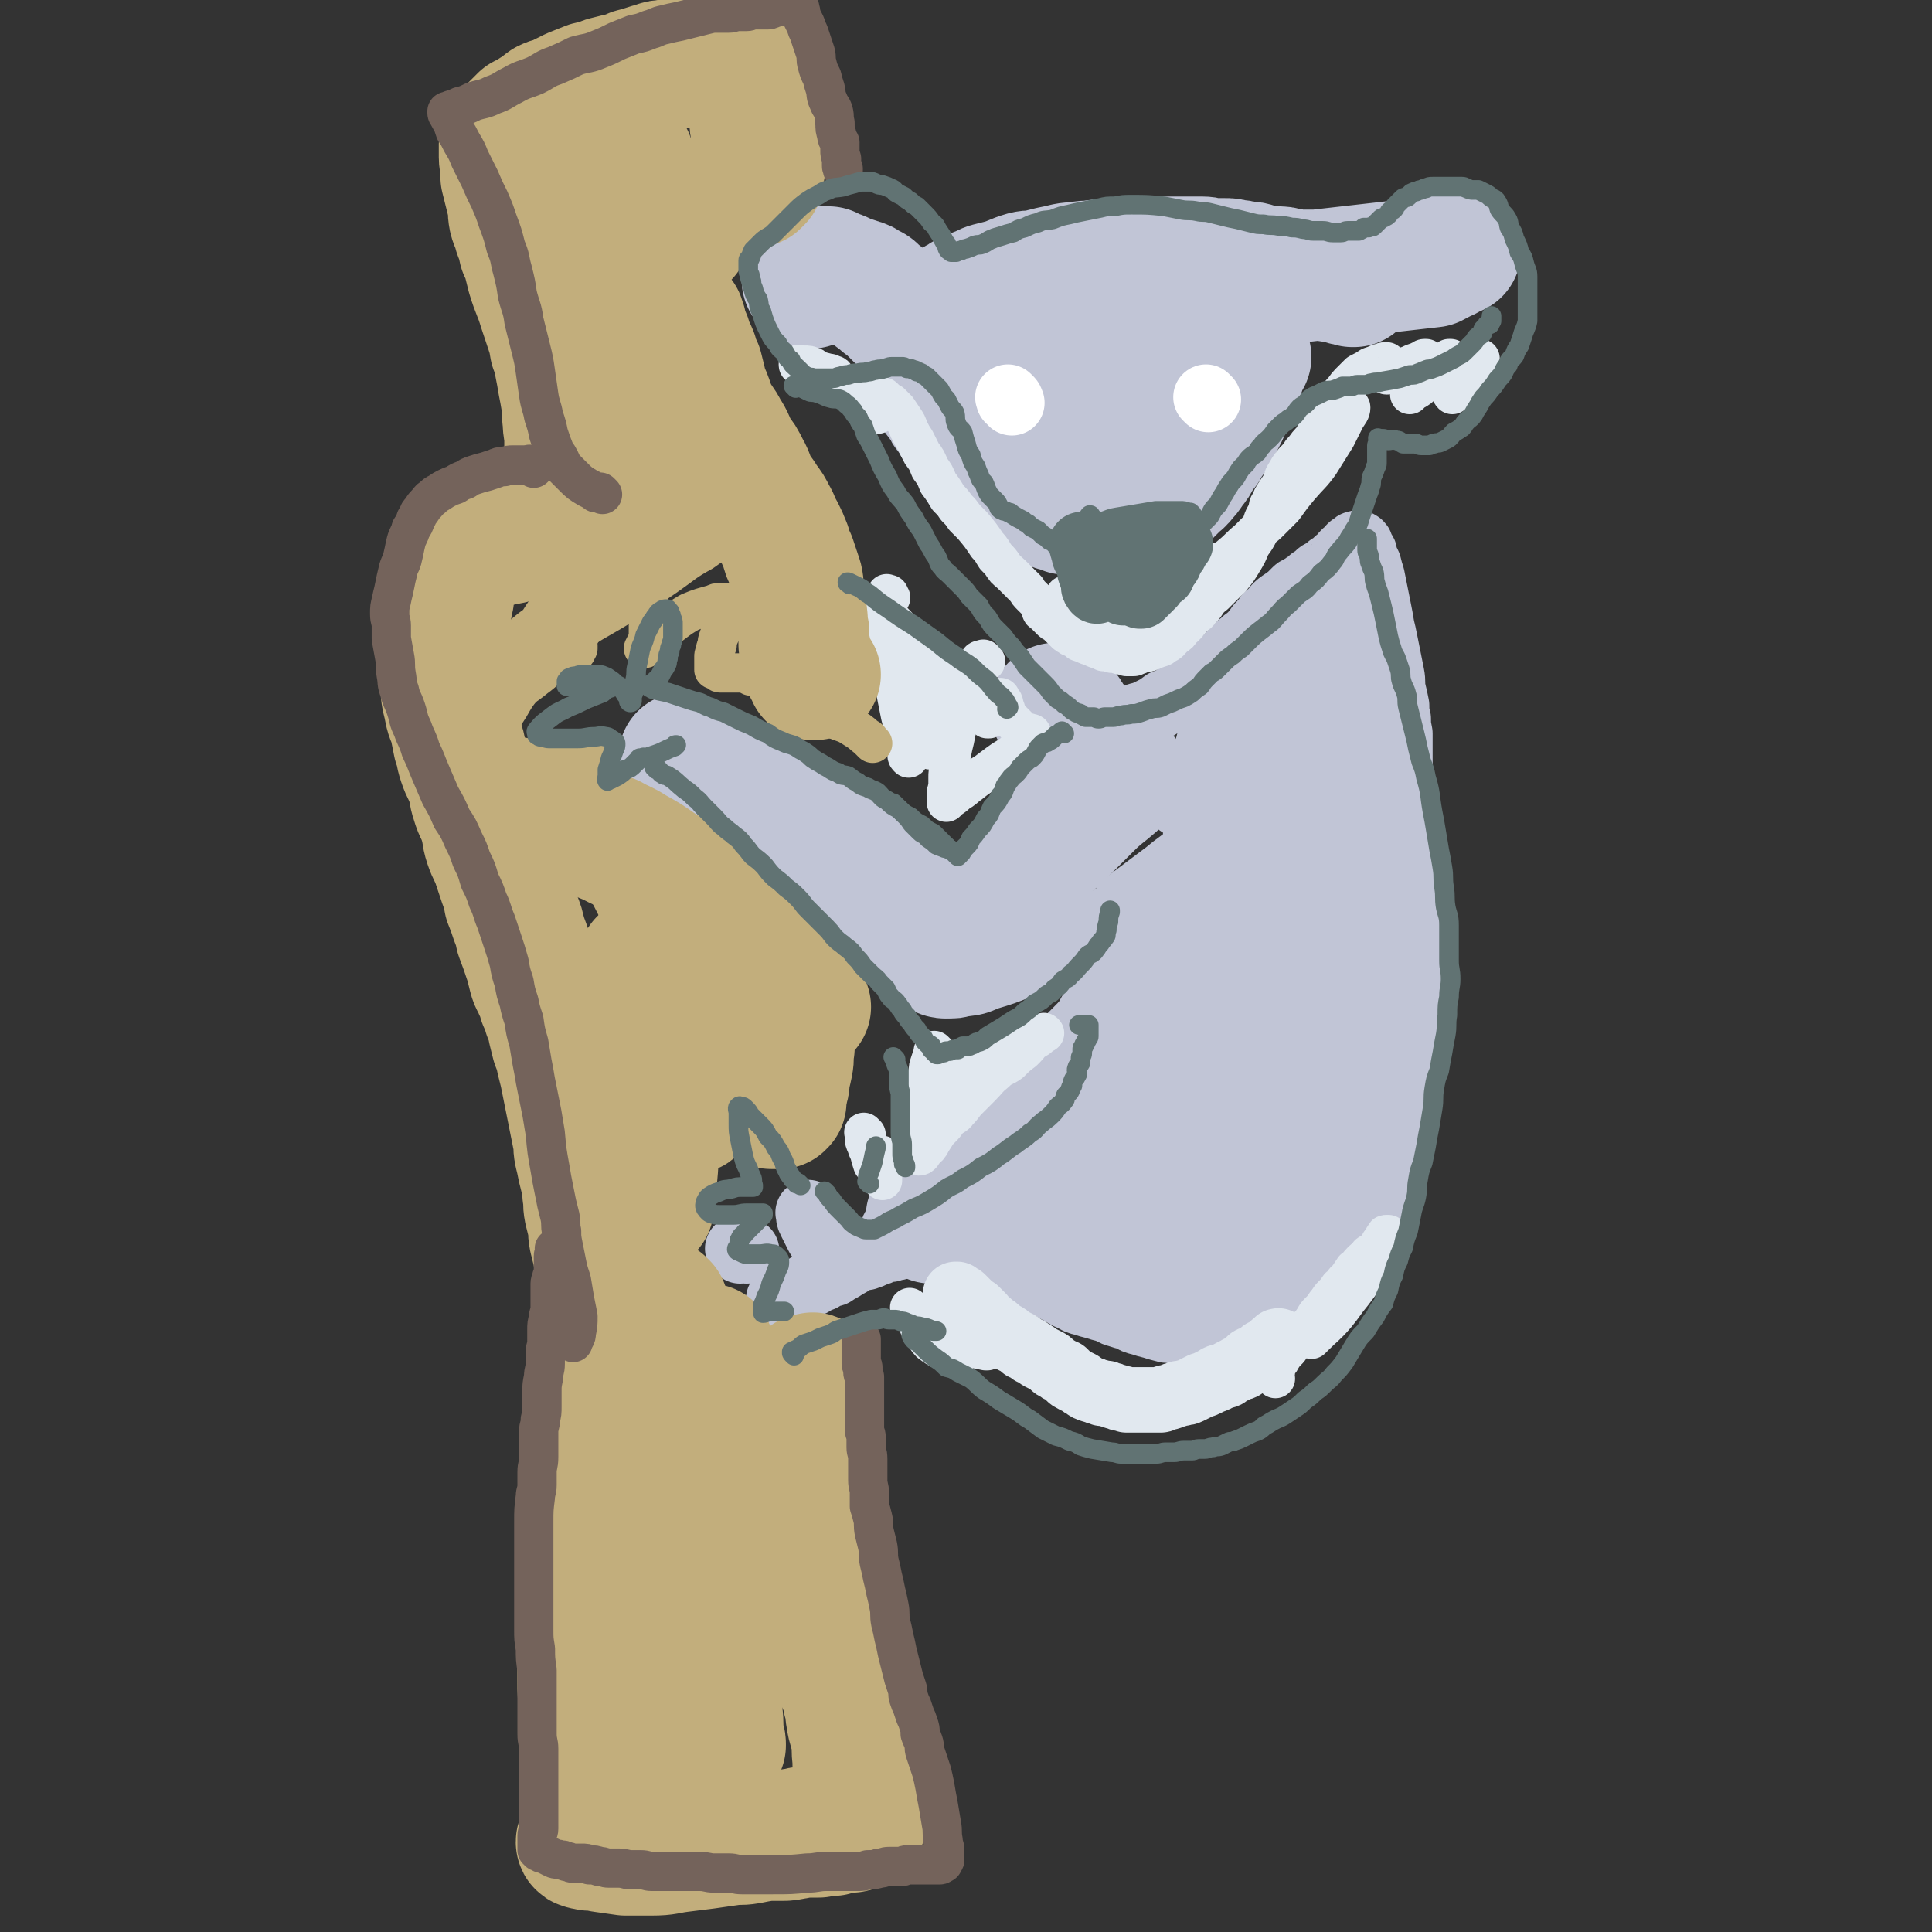 <svg viewBox='0 0 1180 1180' version='1.1' xmlns='http://www.w3.org/2000/svg' xmlns:xlink='http://www.w3.org/1999/xlink'><rect x="0" y="0" width="1180" height="1180" fill="#333333" stroke="none"/><g fill='none' stroke='#C1C5D6' stroke-width='24' stroke-linecap='round' stroke-linejoin='round'><path d='M489,174c-1,-1 -1,-1 -1,-1 -1,-1 0,0 0,0 0,0 0,0 0,-1 0,0 0,0 0,0 0,0 0,0 0,0 -1,-1 0,0 0,0 1,0 1,0 2,0 2,0 2,0 4,1 3,0 3,0 6,1 5,1 5,1 9,3 6,2 6,2 11,4 6,3 6,4 13,6 6,3 6,2 12,5 4,3 4,3 8,6 1,1 1,1 1,1 '/></g>
<g fill='none' stroke='#C1C5D6' stroke-width='80' stroke-linecap='round' stroke-linejoin='round'><path d='M495,173c-1,-1 -1,-1 -1,-1 -1,-1 0,-1 0,-1 0,0 0,0 -1,0 0,0 0,0 0,0 0,-1 0,-1 1,-2 0,0 0,-1 0,-1 1,-1 1,-1 2,-1 1,-1 1,-1 2,-1 0,0 0,0 1,0 1,0 1,0 2,0 1,0 1,0 2,0 1,0 1,0 3,0 1,1 1,1 3,2 2,1 2,0 4,1 2,1 2,1 4,2 3,1 4,1 6,2 4,1 4,1 6,3 4,1 4,2 6,4 3,2 3,2 5,4 3,2 3,2 5,4 3,3 3,3 6,6 2,2 2,2 4,4 3,3 3,3 5,6 3,7 3,7 6,13 2,3 2,3 4,6 1,3 1,3 3,5 0,1 0,1 0,1 '/><path d='M889,153c-1,-1 -1,-1 -1,-1 -1,-1 0,0 0,0 0,0 0,0 -1,0 0,0 0,0 0,0 0,0 0,0 0,0 -1,-1 0,0 0,0 0,0 0,0 0,0 0,0 0,0 0,0 -1,-1 0,0 0,0 0,0 0,0 0,0 0,0 0,0 0,0 -1,-1 0,0 0,0 0,0 0,0 0,0 0,0 -1,0 -1,0 0,0 0,0 0,1 -1,1 -1,2 -3,3 0,0 0,0 -1,0 -3,2 -3,2 -7,4 -300,34 -300,34 -300,34 -1,-1 0,0 0,0 0,0 0,0 -1,0 0,0 0,0 0,0 0,0 0,0 0,0 -1,-1 0,0 0,0 0,0 0,0 0,0 0,0 0,0 0,0 -1,-1 0,0 0,0 0,0 0,0 0,0 0,0 0,-1 1,-1 1,-1 1,-1 3,-2 1,-1 1,-2 3,-3 2,-2 2,-1 4,-3 3,-1 3,-2 5,-3 4,-2 4,-1 7,-3 4,-1 4,-2 7,-3 4,-1 4,-1 8,-2 7,-2 7,-3 14,-5 4,-1 4,0 8,-1 4,-1 4,-1 8,-2 5,-1 5,-1 9,-2 5,-1 5,0 9,-1 5,-1 5,0 9,-1 4,0 4,-1 8,-1 4,0 4,0 8,0 4,0 4,0 7,0 4,0 4,0 7,0 4,0 4,-1 8,-1 4,0 4,0 7,0 4,0 4,0 7,0 4,0 4,0 7,0 3,0 3,0 6,0 4,0 4,1 7,1 4,0 4,0 7,0 3,0 3,0 6,1 3,0 3,0 6,1 4,0 4,0 7,1 3,1 3,1 6,2 3,0 3,0 6,0 4,0 4,0 7,1 3,0 3,1 6,1 3,0 3,0 6,0 3,0 3,0 7,0 2,0 2,0 4,0 2,0 2,1 4,1 1,0 1,0 3,0 2,0 2,0 4,1 1,0 1,1 2,1 1,0 1,0 2,0 0,0 0,0 1,0 0,0 0,0 1,1 0,0 0,0 0,0 0,0 0,0 1,0 0,0 0,0 0,0 '/><path d='M570,237c-1,-1 -1,-1 -1,-1 -1,-1 0,0 0,0 0,0 0,0 0,0 0,0 0,0 0,0 -1,-1 0,0 0,0 0,0 0,0 0,0 0,0 1,0 1,0 1,1 1,1 2,3 1,2 1,2 3,4 1,2 1,2 3,4 1,3 1,3 3,5 1,2 1,2 3,4 1,1 0,2 2,4 1,2 2,1 4,4 1,2 1,2 3,4 2,3 2,3 4,5 2,2 2,3 4,5 2,1 2,1 4,3 3,1 3,2 5,4 2,2 1,2 4,4 1,1 2,1 4,3 2,1 1,2 4,4 1,1 2,1 4,2 2,1 2,1 4,3 2,1 2,1 4,2 2,1 1,1 4,3 1,0 1,0 3,1 2,1 1,1 4,2 1,0 1,0 3,0 1,1 1,1 3,2 1,0 2,0 4,0 1,0 1,0 3,1 2,0 2,0 4,1 2,0 2,1 4,1 2,0 2,0 4,0 2,0 2,0 4,0 3,0 3,0 6,0 3,0 3,0 5,0 1,0 1,0 3,0 1,0 1,0 3,0 2,0 2,0 4,-1 2,-1 2,-1 4,-2 2,-1 2,-1 4,-2 1,-1 1,-1 3,-3 1,-1 2,-1 4,-3 2,-2 2,-2 4,-4 2,-2 2,-2 4,-4 2,-2 2,-1 4,-4 2,-2 2,-2 4,-5 1,-2 1,-1 3,-4 1,-2 1,-2 3,-5 1,-2 1,-2 3,-4 1,-2 1,-2 3,-5 1,-2 1,-1 3,-4 1,-1 1,-2 2,-4 1,-2 1,-2 2,-4 1,-2 1,-2 2,-4 1,-2 1,-2 2,-5 1,-2 1,-2 2,-5 1,-2 1,-2 2,-5 1,-3 1,-3 2,-6 1,-2 1,-2 2,-4 1,-2 0,-2 1,-4 1,-2 1,-2 2,-4 0,0 0,0 1,-1 0,0 0,0 0,0 '/><path d='M625,220c-1,-1 -1,-1 -1,-1 -1,-1 0,0 0,0 0,0 0,0 0,0 1,1 1,1 2,3 2,4 2,4 4,8 5,7 5,7 9,14 5,8 6,7 11,15 4,7 4,7 8,14 3,4 3,5 6,9 4,5 5,4 10,9 0,0 0,0 0,0 '/><path d='M727,217c-1,-1 -1,-1 -1,-1 -1,-1 -1,0 -1,0 -1,1 -2,1 -3,3 -3,4 -3,4 -5,9 -4,7 -3,8 -6,15 -2,9 -3,9 -5,17 -1,7 0,7 -2,15 -1,5 -2,5 -3,10 -1,4 -1,4 -1,8 0,2 0,3 1,5 0,0 0,1 1,1 2,-1 2,-2 4,-4 3,-3 3,-3 6,-7 5,-7 5,-7 8,-15 4,-7 4,-7 7,-15 3,-8 3,-8 5,-15 2,-6 2,-6 4,-12 1,-4 1,-4 1,-8 0,-2 0,-3 -1,-5 -1,-1 -1,-1 -3,-2 -2,0 -2,-1 -5,0 -4,2 -5,2 -9,5 -6,5 -6,5 -10,11 -5,7 -5,7 -9,14 -3,6 -3,7 -5,13 -1,7 -1,7 -2,14 0,6 0,6 0,12 0,0 0,0 0,1 '/><path d='M646,434c-1,-1 -1,-1 -1,-1 -1,-1 0,0 0,0 0,0 0,0 0,0 0,0 0,0 0,0 -1,-1 0,0 0,0 0,0 0,0 0,0 0,0 0,0 0,0 -1,-1 0,0 0,0 0,0 0,0 0,0 0,0 -1,0 0,0 0,-1 0,0 1,0 1,0 1,0 2,1 1,1 1,1 2,2 1,1 1,1 2,3 1,2 1,2 3,4 0,1 0,1 1,3 1,2 1,2 2,4 1,4 1,4 2,8 0,3 0,3 0,5 0,3 0,3 0,5 0,2 0,2 0,4 0,1 0,1 0,3 0,1 0,1 0,3 0,0 1,0 1,1 0,1 0,1 0,2 0,0 0,0 0,1 0,0 0,0 0,1 0,0 0,0 0,1 0,0 0,0 0,0 0,0 0,0 0,0 0,0 0,0 0,1 0,0 0,0 0,0 0,0 0,0 0,1 0,0 0,0 0,0 0,0 0,0 0,0 0,0 0,-1 0,0 -1,0 -1,0 -1,1 0,0 0,0 0,0 0,0 0,0 0,1 0,0 0,0 0,0 0,0 0,0 0,0 0,0 0,0 0,1 0,0 0,0 0,0 0,0 0,0 0,0 0,0 0,0 0,0 -1,-1 0,0 0,0 '/><path d='M419,464c-1,-1 -2,-2 -1,-1 68,53 69,55 139,108 9,7 10,5 19,10 0,1 0,1 1,1 '/></g>
<g fill='none' stroke='#C1C5D6' stroke-width='40' stroke-linecap='round' stroke-linejoin='round'><path d='M454,467c-1,-1 -1,-1 -1,-1 -1,-1 0,0 0,0 0,0 0,0 0,0 0,0 -1,-1 0,0 0,0 0,0 1,1 3,1 3,1 6,2 5,2 5,2 10,4 6,2 6,1 13,4 7,3 7,3 14,6 9,5 9,5 17,10 10,6 11,5 21,11 10,6 10,6 19,13 9,6 10,6 18,14 9,7 9,7 17,16 6,7 6,7 13,15 0,1 0,1 1,2 '/><path d='M469,477c-1,-1 -1,-1 -1,-1 -1,-1 0,0 0,0 0,1 0,1 0,2 2,3 3,3 5,6 5,6 5,6 10,12 7,7 7,7 14,14 7,6 7,6 13,13 6,6 6,6 13,13 7,6 7,6 14,13 8,6 7,7 15,14 7,7 7,7 15,14 7,5 7,5 15,10 0,0 0,0 1,1 '/><path d='M477,500c-1,-1 -1,-1 -1,-1 -1,-1 0,0 0,0 0,0 0,0 0,0 2,1 2,1 4,3 5,3 5,3 9,7 9,7 8,7 17,15 8,8 8,7 17,15 8,8 8,8 16,15 7,7 7,7 14,13 6,5 6,5 12,11 6,5 6,5 12,10 5,4 5,4 10,8 1,1 1,1 1,1 '/><path d='M560,544c-1,-1 -1,-1 -1,-1 -1,-1 0,0 0,0 0,0 0,0 0,0 1,1 1,1 2,3 2,3 2,2 4,5 3,6 2,6 5,11 4,5 5,5 9,10 4,5 4,5 9,10 0,1 0,0 1,1 '/><path d='M575,559c-1,-1 -1,-1 -1,-1 -1,-1 0,0 0,0 0,0 0,-1 0,-1 1,-1 1,-1 2,-2 5,-4 6,-4 11,-8 5,-4 5,-4 10,-8 6,-5 6,-4 12,-9 6,-5 6,-6 12,-11 6,-6 6,-6 13,-12 6,-5 6,-6 12,-11 5,-5 5,-5 11,-9 4,-3 4,-3 8,-6 3,-2 3,-2 5,-4 1,0 2,0 2,0 -1,1 -2,2 -4,4 -4,4 -4,3 -9,7 -8,7 -8,7 -15,14 -7,7 -7,7 -15,15 -6,5 -6,5 -12,11 -4,4 -4,4 -7,9 -3,3 -2,3 -5,5 0,1 -1,1 -1,2 0,0 1,0 1,0 1,-2 1,-3 2,-5 4,-6 4,-6 8,-11 6,-8 6,-8 12,-17 6,-8 6,-7 12,-15 6,-7 6,-7 12,-14 4,-6 4,-6 9,-12 3,-3 3,-3 5,-6 2,-2 3,-4 4,-5 0,0 -2,1 -3,3 -5,5 -5,5 -11,10 -8,7 -8,7 -15,14 -8,8 -8,8 -16,16 -4,6 -5,5 -9,11 -3,4 -3,4 -6,8 -1,3 -1,3 -2,5 0,2 -1,2 -1,3 0,0 0,0 1,0 1,-1 1,-1 3,-3 3,-4 3,-3 7,-7 6,-6 6,-6 12,-12 5,-5 5,-6 11,-11 4,-4 4,-4 9,-8 3,-3 3,-3 5,-5 1,0 2,0 2,0 -1,2 -1,3 -3,5 -3,6 -3,6 -6,12 -5,7 -5,7 -9,14 -5,8 -4,9 -9,16 -4,7 -4,7 -8,13 -3,4 -3,4 -6,9 -1,3 -2,5 -1,5 1,1 3,-1 6,-3 8,-5 8,-4 15,-10 12,-9 12,-9 23,-18 10,-10 10,-10 20,-20 7,-7 7,-6 15,-13 3,-3 3,-3 7,-6 2,-2 3,-3 3,-3 0,0 -2,1 -4,2 -5,4 -5,4 -10,8 -8,6 -8,6 -16,13 -9,7 -9,7 -17,14 -7,6 -7,6 -14,13 -5,5 -5,5 -9,11 -3,4 -3,4 -6,8 -1,3 -1,4 -2,7 0,2 -1,3 0,4 1,0 2,0 3,0 '/><path d='M554,565c-1,-1 -1,-1 -1,-1 -1,-1 0,0 0,0 0,0 0,0 0,0 0,0 -1,0 -1,0 -1,1 -1,1 -1,2 -1,1 -1,1 -1,3 0,2 0,2 0,4 0,3 -1,4 0,6 1,3 1,3 3,5 1,3 1,3 3,5 1,2 1,2 3,4 1,1 2,0 4,1 1,1 1,1 3,3 2,1 2,1 4,2 3,1 2,1 5,2 2,1 2,1 5,1 4,0 4,0 8,-1 8,-1 8,-1 15,-4 10,-3 10,-3 20,-7 11,-5 11,-5 22,-11 10,-6 10,-6 21,-12 12,-6 12,-6 24,-13 12,-7 11,-7 23,-15 10,-7 10,-6 21,-14 7,-5 7,-5 15,-10 4,-4 4,-4 9,-7 3,-3 3,-2 6,-5 2,-1 2,-2 4,-4 1,-1 2,-1 3,-2 0,0 -1,1 -1,1 -6,4 -6,4 -12,7 -10,6 -10,6 -20,12 -12,7 -12,7 -24,15 -8,6 -8,6 -16,12 -4,3 -4,3 -8,6 -2,2 -4,3 -4,4 0,0 2,-2 4,-3 6,-4 6,-4 12,-9 11,-9 10,-9 21,-17 14,-10 14,-10 27,-20 10,-8 11,-8 21,-16 6,-5 6,-5 13,-10 3,-2 4,-2 5,-5 1,0 0,-1 -1,-1 -4,1 -4,1 -9,3 -6,2 -6,2 -13,4 -7,2 -7,2 -13,4 -6,2 -6,3 -11,5 -4,1 -4,1 -7,2 -3,1 -3,0 -6,1 -3,0 -3,0 -6,0 -1,0 -1,0 -3,-1 -1,-1 -1,-1 -2,-3 -1,-2 -1,-2 -2,-4 -1,-2 -1,-2 -3,-5 -1,-2 -1,-3 -3,-5 -1,-3 -2,-3 -4,-6 -2,-2 -2,-2 -4,-5 -2,-2 -2,-2 -4,-5 -1,-2 -1,-2 -3,-4 -2,-2 -2,-2 -4,-5 -1,-1 -1,-1 -3,-3 -1,-1 -1,-1 -2,-2 -1,-1 -1,-1 -2,-1 0,0 -1,0 -1,0 0,0 0,0 0,-1 0,0 0,0 0,0 0,0 0,0 0,0 -1,-1 0,0 0,0 0,0 0,0 0,0 0,0 0,-1 1,-1 1,0 1,0 2,0 2,-1 2,-1 4,-2 3,-1 3,-1 5,-2 4,-1 4,-1 8,-3 4,-2 4,-2 8,-5 5,-2 5,-2 9,-5 5,-2 5,-2 9,-5 4,-4 4,-4 8,-7 4,-3 4,-3 8,-6 3,-3 3,-3 6,-6 3,-3 3,-3 6,-6 3,-2 2,-2 5,-4 2,-2 2,-1 4,-4 2,-2 1,-2 4,-5 2,-2 2,-2 4,-5 3,-2 3,-2 5,-5 2,-2 2,-2 5,-4 1,-1 2,-1 4,-3 1,-1 1,-1 3,-3 1,-1 1,-1 3,-2 1,0 1,0 2,-1 1,-1 1,-1 3,-2 1,-1 1,-1 2,-2 2,-1 2,-1 4,-3 1,-1 1,-1 3,-2 2,-1 2,-1 4,-3 2,-1 2,-1 4,-3 1,-1 1,-1 3,-2 1,-1 0,-1 2,-3 1,-1 1,-1 3,-2 0,-1 0,-1 1,-2 1,-1 1,0 2,-1 0,0 0,-1 1,-1 1,0 1,0 2,0 0,0 0,0 0,0 0,0 0,0 0,0 0,0 0,0 0,0 -1,-1 0,0 0,0 0,0 1,0 1,1 0,0 0,0 0,1 1,1 1,1 2,3 1,1 0,2 1,4 1,2 1,2 2,4 1,4 1,4 2,7 1,5 1,5 2,10 1,5 1,5 2,10 1,5 1,5 2,11 1,4 1,4 2,9 1,5 1,5 2,10 1,5 1,5 2,10 1,5 0,5 1,10 1,4 1,4 2,9 0,4 0,4 1,8 0,4 0,4 1,9 0,5 0,5 0,10 0,4 0,4 0,9 0,4 0,4 1,8 0,5 0,5 1,10 0,4 0,4 1,9 0,4 0,4 0,9 0,4 0,4 1,9 0,5 0,5 1,10 0,5 0,5 1,11 0,5 0,5 0,10 0,6 0,6 0,12 0,5 0,5 0,11 0,6 0,6 0,12 0,6 1,6 1,13 0,6 0,6 0,13 0,5 0,5 0,11 0,6 -1,6 -1,12 0,5 0,5 0,10 0,5 -1,5 -1,10 0,4 0,4 0,8 0,4 -1,4 -2,8 0,4 0,4 -1,7 -1,4 -1,4 -1,7 0,3 0,3 0,6 0,3 -1,3 -1,6 -1,3 0,3 -1,6 0,3 0,3 -1,5 -1,3 -1,3 -2,5 0,2 -1,2 -1,5 0,2 0,2 0,4 0,2 -1,2 -2,4 -1,2 -1,2 -3,5 -1,3 -1,3 -3,5 -1,3 0,3 -2,5 -1,2 -1,2 -3,5 -1,2 0,2 -2,4 -1,3 -2,3 -4,5 -1,3 -1,3 -3,5 -1,3 -1,3 -3,5 -1,3 -1,3 -3,5 -1,3 -1,3 -3,5 -1,2 -1,2 -3,5 -1,2 -1,2 -3,4 -1,2 -1,2 -3,4 -1,1 -1,1 -2,3 -1,1 -1,1 -3,2 -1,1 -1,1 -2,2 -1,1 -1,1 -2,2 -1,1 -1,1 -3,2 -1,0 -1,0 -3,1 -2,1 -1,1 -3,2 -2,1 -3,1 -5,2 -2,1 -1,1 -4,3 -2,1 -2,1 -5,2 -2,1 -2,1 -5,2 -2,1 -2,1 -5,3 -3,1 -3,1 -6,3 -3,1 -3,1 -6,2 -3,1 -3,1 -6,2 -2,0 -2,0 -5,1 -2,0 -2,0 -5,0 -2,0 -2,0 -5,0 -3,0 -3,0 -6,0 -3,0 -3,0 -6,0 -3,0 -3,-1 -6,-1 -3,-1 -3,0 -6,-1 -4,-1 -4,-1 -7,-2 -4,-1 -4,-1 -7,-2 -4,-1 -4,-1 -7,-3 -4,-1 -4,-1 -7,-2 -4,-1 -4,-2 -7,-3 -4,-1 -4,-1 -7,-2 -4,-1 -4,-1 -7,-2 -4,-1 -4,-1 -7,-3 -3,-1 -3,-1 -6,-3 -4,-2 -4,-2 -7,-4 -3,-1 -3,-1 -6,-3 -3,-1 -3,-1 -6,-3 -3,-1 -3,-1 -6,-3 -6,-3 -6,-4 -12,-7 -3,-2 -3,-2 -6,-3 -4,-2 -4,-2 -9,-3 -3,-1 -3,0 -6,-1 -1,0 -1,-1 -3,-1 -3,-1 -3,-1 -5,-1 -3,0 -3,0 -6,0 -3,0 -3,-1 -6,-1 -2,0 -2,0 -5,0 -3,0 -3,0 -6,0 -2,0 -2,1 -4,1 -2,0 -2,0 -4,0 -2,0 -2,0 -4,1 -2,0 -2,0 -4,1 -2,0 -2,0 -5,1 -2,1 -2,1 -5,2 -2,1 -2,1 -5,2 -2,0 -2,0 -5,1 -2,1 -2,1 -5,3 -2,1 -2,1 -5,3 -2,1 -2,1 -5,3 -4,1 -4,1 -7,3 -3,1 -3,1 -6,3 -2,1 -3,1 -5,3 -3,1 -2,1 -5,3 -1,0 -2,0 -4,1 -1,1 -1,1 -3,2 -1,0 -1,0 -2,1 0,0 0,0 -1,0 0,0 0,0 0,0 0,0 0,0 0,0 -1,-1 0,0 0,0 '/><path d='M495,742c-1,-1 -1,-1 -1,-1 -1,-1 0,0 0,0 0,0 0,0 0,0 0,0 0,0 0,0 -1,-1 0,0 0,0 0,0 0,0 0,0 0,1 0,1 0,2 0,1 0,1 1,3 1,2 1,2 2,4 1,2 1,2 2,4 1,2 1,2 3,4 0,1 0,1 0,1 '/><path d='M452,764c-1,-1 -1,-1 -1,-1 -1,-1 0,0 0,0 0,0 0,0 0,0 0,0 0,0 1,0 2,0 2,0 4,1 0,0 0,0 0,0 '/><path d='M544,760c-1,-1 -1,-1 -1,-1 -1,-1 0,0 0,0 0,0 0,0 0,0 0,0 0,0 0,-1 0,0 0,0 0,0 0,-1 0,-1 0,-2 1,-2 1,-2 2,-4 1,-3 1,-2 3,-5 1,-4 1,-4 3,-7 1,-4 2,-4 4,-7 2,-4 2,-3 4,-6 2,-4 2,-4 4,-7 1,-3 1,-3 2,-6 1,-3 1,-3 3,-5 2,-4 2,-3 4,-6 3,-4 3,-5 5,-8 3,-4 3,-3 6,-6 3,-3 3,-3 5,-6 4,-2 4,-2 7,-4 3,-1 3,-1 6,-3 4,-1 4,-1 8,-3 4,-2 4,-3 8,-5 5,-2 5,-2 10,-4 6,-2 6,-2 12,-4 6,-1 6,-1 12,-3 6,-1 6,-1 12,-3 5,-1 5,-1 11,-3 5,-1 5,-1 10,-2 5,-1 5,-1 10,-1 4,0 4,0 8,0 4,0 4,-1 8,-1 3,0 3,0 5,1 3,0 3,0 5,1 3,1 3,1 5,2 3,1 4,1 6,2 3,1 3,1 5,3 3,1 3,1 5,3 3,1 3,1 5,4 3,2 2,2 5,4 1,2 2,2 4,4 1,1 1,1 3,2 1,1 1,0 3,1 0,0 0,0 1,0 0,0 0,0 0,0 '/><path d='M640,654c-1,-1 -1,-1 -1,-1 -1,-1 -1,0 -1,0 0,-1 0,-2 1,-4 1,-1 1,-1 2,-3 21,-21 21,-21 42,-43 8,-9 9,-9 17,-18 10,-11 10,-11 19,-22 10,-11 10,-11 20,-23 9,-10 8,-11 17,-22 7,-8 7,-8 14,-16 4,-6 4,-6 8,-12 2,-2 2,-2 4,-4 0,0 1,0 1,0 -1,3 -1,4 -3,7 -3,9 -3,9 -6,17 -6,12 -6,12 -12,24 -6,14 -6,14 -13,27 -6,11 -6,11 -12,23 -5,10 -5,10 -10,21 -4,8 -4,8 -7,16 -1,1 -1,1 -1,2 '/></g>
<g fill='none' stroke='#C1C5D6' stroke-width='80' stroke-linecap='round' stroke-linejoin='round'><path d='M793,524c-1,-1 -1,-2 -1,-1 -1,0 -1,0 -1,1 -14,32 -12,34 -28,65 -13,23 -14,23 -30,44 -18,23 -20,21 -40,43 -6,8 -6,8 -13,16 -3,3 -4,4 -6,7 -1,1 0,0 1,-1 5,-7 5,-7 10,-14 9,-13 9,-13 18,-26 11,-16 11,-16 22,-32 10,-16 10,-16 20,-32 8,-14 8,-14 16,-28 5,-9 4,-9 9,-19 2,-5 3,-5 5,-10 0,-2 -1,-3 -2,-3 -5,2 -6,4 -12,8 -12,8 -12,8 -23,17 -14,13 -14,13 -26,27 -12,15 -12,15 -22,31 -8,13 -8,14 -15,28 -4,10 -4,10 -8,20 -2,5 -2,5 -3,10 0,1 0,3 1,3 4,-3 5,-6 10,-11 9,-10 9,-9 19,-19 14,-14 13,-14 27,-27 13,-13 13,-13 27,-24 9,-8 9,-8 20,-15 6,-3 7,-5 13,-6 3,0 5,2 5,5 1,8 0,10 -3,18 -4,14 -4,14 -10,27 -7,16 -8,15 -16,30 -8,12 -8,12 -16,24 -6,8 -6,8 -13,17 -4,4 -4,4 -8,8 -3,2 -3,3 -6,4 -4,1 -4,0 -8,0 -5,0 -5,-1 -9,-2 -6,-1 -6,-2 -11,-3 -6,-1 -6,-1 -12,-1 -6,0 -6,0 -13,0 -8,0 -8,0 -15,1 -9,1 -9,2 -18,4 -10,3 -11,3 -20,7 -9,4 -8,5 -16,10 -7,4 -7,4 -13,8 -4,3 -4,4 -7,7 -2,2 -4,3 -3,4 2,0 5,-1 9,-3 11,-4 11,-4 22,-8 15,-7 15,-7 30,-14 15,-6 15,-6 30,-12 12,-4 11,-5 23,-9 8,-3 8,-3 17,-5 5,-1 5,-1 10,-1 4,0 4,0 8,2 4,1 4,1 6,4 3,2 3,2 5,5 3,3 6,3 5,6 -7,19 -8,23 -21,39 -5,7 -7,4 -16,7 -5,2 -5,2 -11,3 -8,1 -8,0 -16,0 -4,0 -4,0 -7,0 -3,0 -3,0 -6,1 -1,0 -2,0 -2,1 1,2 2,3 4,5 6,5 7,5 14,7 10,3 10,4 21,4 12,-1 13,-1 24,-5 13,-3 13,-4 25,-10 11,-5 11,-5 20,-12 8,-6 9,-6 15,-14 7,-9 7,-9 11,-20 4,-11 4,-12 5,-23 2,-12 2,-12 2,-24 0,-8 0,-8 -2,-16 -1,-5 -1,-6 -3,-11 -1,-3 -1,-6 -4,-6 -2,-1 -3,0 -5,3 -7,5 -7,6 -12,13 -7,9 -7,10 -14,20 -6,10 -6,10 -11,20 -4,8 -4,8 -6,16 -2,8 -3,8 -3,16 0,6 -1,7 2,12 2,4 4,6 8,5 8,0 10,-2 16,-7 11,-10 11,-10 19,-23 11,-16 11,-17 18,-35 8,-18 8,-19 13,-38 5,-19 4,-19 7,-37 3,-18 3,-19 4,-37 1,-15 2,-16 0,-31 -2,-16 -2,-16 -6,-31 -4,-14 -4,-15 -10,-28 -5,-12 -5,-12 -12,-24 -4,-8 -4,-8 -9,-15 -3,-4 -4,-4 -7,-8 -2,-2 -2,-3 -4,-5 -1,0 -2,-1 -3,0 -2,1 -2,2 -3,4 -3,6 -3,6 -5,13 -4,11 -4,11 -7,23 -4,13 -6,13 -6,26 -1,20 -2,21 3,39 2,6 5,6 10,9 5,3 6,4 11,3 8,-1 9,-2 16,-6 10,-7 10,-7 17,-16 9,-12 9,-12 15,-26 5,-12 4,-13 6,-27 2,-10 2,-10 2,-20 0,-7 0,-7 -2,-14 -1,-3 -1,-4 -4,-5 -4,0 -5,1 -10,3 -8,3 -8,3 -15,8 -10,6 -10,6 -18,14 -8,6 -9,6 -15,15 -4,5 -3,6 -6,13 -3,4 -3,4 -5,8 0,2 -1,3 0,4 1,0 2,0 4,-1 4,-3 4,-4 8,-8 6,-7 6,-7 12,-15 7,-11 6,-11 13,-22 5,-9 4,-9 9,-18 4,-7 3,-7 7,-14 2,-3 3,-3 5,-6 2,-2 2,-2 4,-4 1,-1 1,-1 2,-2 0,0 0,0 0,0 0,2 0,2 1,4 1,6 1,6 3,12 2,12 2,12 4,24 4,15 4,15 6,31 3,18 3,18 5,36 1,18 1,18 0,36 -2,20 -2,20 -6,39 -6,19 -6,20 -14,38 -7,18 -8,18 -18,35 -9,14 -9,15 -20,28 -8,11 -9,10 -18,20 -6,6 -6,6 -12,12 -3,2 -4,3 -6,4 0,0 0,-2 1,-3 3,-6 4,-6 8,-13 7,-12 7,-11 14,-24 8,-16 8,-16 15,-33 8,-17 7,-18 14,-35 6,-18 7,-18 12,-36 5,-17 5,-17 8,-35 4,-17 4,-17 5,-34 2,-14 2,-14 1,-28 0,-11 -1,-11 -3,-21 -1,-5 -1,-6 -4,-10 -1,-2 -1,-2 -3,-3 -1,0 -2,-1 -3,0 -1,1 -1,2 -1,4 -1,4 -1,4 -1,8 0,6 0,6 0,12 0,7 -1,7 -1,14 0,1 0,1 0,2 '/></g>
<g fill='none' stroke='#E1E8EF' stroke-width='40' stroke-linecap='round' stroke-linejoin='round'><path d='M585,792c-1,-1 -1,-1 -1,-1 -1,-1 0,0 0,0 0,0 0,0 0,0 0,0 0,0 0,0 -1,-1 0,0 0,0 0,0 0,0 1,0 0,0 0,0 0,0 0,0 0,0 0,0 0,0 0,0 0,0 -1,-1 0,0 0,0 0,0 0,0 1,1 1,0 1,0 2,1 1,1 1,1 2,2 0,0 0,0 1,1 1,1 1,1 2,2 1,1 1,1 3,2 1,1 1,1 2,2 1,1 1,1 2,2 0,1 0,1 1,2 1,1 1,1 3,2 1,1 1,1 2,2 2,1 2,1 4,3 1,1 1,1 3,2 2,1 2,1 4,3 2,1 2,1 4,2 2,1 2,1 4,3 3,1 3,1 5,3 3,1 2,1 5,3 2,1 2,1 4,2 2,1 2,1 4,3 1,1 1,1 3,2 1,1 2,1 4,2 1,1 1,1 3,3 1,1 1,1 3,2 2,1 2,1 4,2 1,1 1,1 3,2 1,1 1,1 4,2 1,0 1,0 3,1 1,0 1,0 3,1 1,0 1,0 2,0 1,0 1,0 3,1 1,0 1,0 3,1 1,0 1,0 3,1 2,0 2,0 4,1 1,0 1,0 3,0 2,0 2,0 4,0 1,0 1,0 3,0 1,0 1,0 3,0 1,0 1,0 3,0 1,0 1,0 2,0 1,0 1,0 3,0 1,0 1,-1 2,-1 2,-1 2,0 4,-1 1,0 1,-1 3,-1 2,-1 2,-1 4,-1 2,-1 2,0 4,-1 2,-1 2,-1 4,-2 2,-1 2,-1 4,-2 1,0 1,0 3,-1 2,-1 2,-1 4,-2 1,0 1,0 2,-1 1,-1 1,-1 3,-1 1,-1 1,0 3,-1 1,-1 1,-1 3,-2 2,-1 2,-1 4,-2 1,-1 1,0 3,-1 1,-1 1,-1 2,-2 1,-1 1,-1 2,-2 1,-1 1,-1 2,-1 1,-1 1,0 3,-1 1,0 1,0 2,-1 1,-1 0,-1 1,-2 1,-1 1,0 2,-1 1,-1 1,0 2,-1 0,0 0,-1 1,-1 0,0 0,0 1,0 0,0 0,0 1,-1 0,0 0,-1 0,-1 0,0 0,0 1,0 0,0 0,-1 1,-1 0,0 0,0 0,0 0,0 0,0 0,0 0,0 -1,0 0,0 0,-1 0,-1 1,-1 0,0 0,0 0,0 '/></g>
<g fill='none' stroke='#E1E8EF' stroke-width='24' stroke-linecap='round' stroke-linejoin='round'><path d='M779,842c-1,-1 -1,-1 -1,-1 -1,-1 0,-1 0,-1 0,0 0,0 0,0 0,0 0,0 0,-1 0,0 0,-1 0,-1 0,0 1,0 1,0 0,0 0,0 0,-1 0,0 0,0 0,0 0,0 0,0 0,-1 0,0 0,-1 0,-1 0,-1 0,0 1,-1 0,-1 0,-1 1,-2 1,-1 1,-1 2,-3 1,-2 1,-2 3,-4 2,-2 1,-2 4,-5 2,-2 2,-2 4,-5 3,-2 3,-2 5,-5 2,-2 2,-2 4,-5 1,-2 1,-2 3,-4 2,-2 2,-2 4,-5 2,-2 1,-2 4,-5 2,-2 2,-2 4,-5 3,-2 2,-3 5,-5 2,-3 2,-3 4,-6 3,-2 2,-2 5,-5 2,-2 2,-1 4,-4 3,-2 3,-1 5,-4 1,-1 1,-1 2,-3 1,-1 1,-1 2,-3 0,0 0,0 1,-1 0,-1 0,-1 1,-1 0,0 0,0 0,0 0,0 0,0 1,0 0,0 0,0 0,0 0,1 0,1 -1,2 -1,1 -1,1 -2,3 -1,3 -1,3 -3,6 -2,4 -2,4 -5,8 -2,5 -2,5 -5,9 -3,4 -3,4 -6,8 -5,6 -5,7 -10,13 -6,7 -7,7 -13,13 -1,1 -1,1 -2,2 '/><path d='M572,643c-1,-1 -1,-1 -1,-1 -1,-1 0,0 0,0 0,0 -1,0 -1,0 0,0 0,0 0,1 -1,3 -1,3 -2,6 -1,3 -1,3 -1,5 -1,4 -1,4 -1,8 -1,4 0,4 -1,8 0,4 -1,4 -1,8 0,5 0,5 0,9 0,3 -1,3 -1,6 0,3 0,3 0,5 0,3 0,3 -1,5 0,0 -1,0 -1,1 0,1 0,1 0,2 0,0 0,0 0,0 0,0 0,0 0,0 1,0 1,0 2,-1 0,-1 0,-1 1,-2 2,-2 2,-1 4,-4 1,-2 1,-2 3,-5 1,-2 1,-2 4,-5 2,-2 2,-2 4,-5 3,-3 4,-2 6,-5 4,-4 3,-4 6,-7 4,-4 4,-4 8,-8 5,-5 4,-5 9,-9 4,-4 5,-3 9,-6 4,-4 4,-4 8,-7 3,-3 3,-3 5,-6 2,-1 3,-1 5,-3 1,-1 1,-1 2,-2 0,0 0,0 1,0 0,0 0,0 0,0 0,0 0,0 0,0 0,0 0,0 0,0 -1,-1 0,0 0,0 0,0 0,0 -1,0 -1,0 -1,0 -3,0 -3,1 -3,1 -5,2 -4,1 -4,1 -7,2 -3,1 -3,1 -6,2 -3,1 -3,1 -6,2 -3,1 -3,1 -6,2 -2,1 -2,1 -5,2 -2,1 -2,1 -4,3 -1,1 -1,0 -3,2 -1,1 -1,1 -2,3 -1,1 -1,1 -2,2 -1,0 -1,0 -2,1 -1,1 0,1 -1,2 0,0 -1,0 -1,1 0,0 0,0 0,1 0,0 0,1 0,1 0,0 -1,0 -1,0 0,1 0,1 0,2 -1,1 -1,1 -2,2 -1,1 -1,1 -3,3 -1,1 -1,1 -2,2 -1,1 -1,1 -1,2 -1,1 -1,1 -1,3 0,0 0,0 0,1 0,0 0,0 0,1 0,0 0,1 0,1 1,0 1,-1 3,-2 0,0 0,0 0,0 '/><path d='M557,800c-1,-1 -1,-1 -1,-1 -1,-1 0,0 0,0 0,0 0,0 0,0 0,0 0,0 0,0 -1,-1 0,0 0,0 0,0 0,0 0,0 0,0 0,0 0,1 1,1 1,1 2,3 1,2 1,2 2,4 2,4 1,4 4,7 2,3 2,4 4,6 4,3 4,3 8,5 4,2 4,2 8,3 1,0 1,0 1,0 '/><path d='M562,804c-1,-1 -1,-1 -1,-1 -1,-1 0,0 0,0 0,0 0,0 0,0 0,0 -1,-1 0,0 0,0 1,1 2,2 4,4 4,4 9,7 5,4 5,4 11,6 5,3 5,3 10,5 4,1 4,1 9,2 0,0 0,0 1,0 '/><path d='M529,693c-1,-1 -1,-1 -1,-1 -1,-1 0,0 0,0 0,0 0,0 0,1 0,1 0,1 0,2 0,2 0,2 1,4 1,3 1,3 2,5 1,4 1,4 2,7 '/><path d='M540,707c-1,-1 -1,-1 -1,-1 -1,-1 0,0 0,0 0,1 0,1 0,3 0,2 0,2 0,4 0,4 0,4 0,7 0,1 0,1 0,1 '/><path d='M602,404c-1,-1 -1,-1 -1,-1 -1,-1 0,0 0,0 0,0 0,0 -1,0 0,0 0,0 0,0 -1,0 -2,0 -2,1 -1,1 0,1 0,3 -1,2 -2,2 -3,4 -1,4 -1,4 -3,7 -1,4 -2,4 -3,7 -1,4 -1,4 -2,8 -1,5 -1,5 -2,9 -1,5 -1,5 -2,10 -1,4 -1,4 -2,9 -1,4 0,4 -1,7 -1,4 -1,4 -1,7 0,3 0,3 0,5 0,2 -1,2 -1,5 0,1 0,1 0,3 0,0 0,0 0,1 0,0 0,0 0,0 0,0 0,0 0,1 0,0 0,0 0,0 0,0 0,0 0,0 0,0 0,-1 0,-1 1,-1 1,0 2,-1 3,-2 3,-2 5,-4 4,-2 4,-3 7,-5 5,-4 5,-4 10,-7 4,-3 4,-3 8,-6 4,-3 5,-3 9,-6 3,-3 3,-3 5,-6 2,-1 2,-1 4,-3 0,-1 0,-1 1,-2 0,0 0,0 1,-1 0,0 0,0 0,0 0,0 0,0 -1,0 0,0 0,0 0,0 0,0 0,0 0,0 -1,-1 -1,0 -1,0 0,0 0,0 0,0 -1,0 -1,0 -2,0 0,0 0,0 -1,-1 -1,-1 -1,-1 -2,-2 -1,-1 -1,-1 -3,-3 -1,-1 -1,-1 -3,-3 -1,-1 -1,-1 -2,-3 -1,-1 0,-1 -1,-3 -1,-1 0,-1 -1,-3 0,-1 0,-1 -1,-2 0,0 -1,0 -1,-1 0,0 0,0 0,-1 0,0 0,0 0,0 '/><path d='M544,365c-1,-1 -1,-1 -1,-1 -1,-1 0,-1 0,-1 0,0 0,0 0,0 0,0 0,0 -1,0 0,0 0,0 0,0 0,0 0,0 0,0 -1,-1 0,0 0,0 0,1 -1,1 -1,2 0,2 0,3 0,5 0,5 -1,5 -1,10 0,6 0,6 1,12 0,6 1,6 2,12 1,6 1,6 3,12 1,6 1,6 2,11 1,5 1,5 2,10 1,4 1,4 2,8 0,4 0,4 1,7 0,3 0,3 1,5 0,2 0,2 0,4 0,1 0,1 1,2 0,0 0,0 0,0 0,-1 0,-1 0,-2 0,-3 -1,-3 -1,-7 -1,-6 0,-6 -1,-11 -1,-7 -1,-7 -2,-14 -1,-6 -1,-6 -2,-12 -1,-5 -1,-5 -2,-11 -1,-5 0,-5 -1,-9 -1,-4 -1,-4 -2,-8 0,-3 0,-3 -1,-6 0,-2 0,-2 -1,-4 0,-1 -1,-1 -1,-2 0,-1 0,-1 0,-2 0,-1 0,-1 -1,-1 0,0 -1,0 -1,0 0,0 0,-1 0,-1 0,0 0,0 1,1 1,1 1,1 2,2 2,2 2,2 4,4 4,4 3,4 7,7 4,4 5,3 9,6 5,4 4,4 9,8 4,4 5,3 9,7 4,4 4,4 7,8 3,4 3,3 6,7 3,3 3,4 5,7 2,2 2,2 4,5 0,1 0,1 1,3 0,0 0,0 1,1 0,0 0,0 0,0 0,0 0,0 0,0 0,0 -1,0 -1,0 0,0 0,-1 0,-1 -1,-1 -1,0 -2,-1 -1,-1 -1,-2 -2,-3 -1,-1 -2,-1 -4,-3 -2,-2 -2,-2 -4,-4 -1,-1 -1,-2 -3,-3 -2,-1 -2,-1 -5,-2 -1,0 -1,-1 -3,-1 -1,0 -1,0 -2,0 -1,0 -2,0 -3,1 -1,1 0,1 -1,3 -1,1 -1,1 -2,3 -1,2 0,2 -1,4 -1,3 -1,2 -2,5 0,1 0,2 0,4 0,2 0,2 0,4 0,2 -1,2 -1,4 0,2 0,2 0,4 0,1 0,1 0,2 0,1 0,1 0,2 0,0 0,0 0,1 0,0 0,0 0,0 0,-1 0,-1 0,-3 0,-3 -1,-3 -1,-5 -1,-6 -1,-6 -1,-11 -1,-6 0,-6 -1,-12 0,-5 -1,-5 -1,-10 0,-4 0,-4 0,-8 0,-3 -1,-3 -1,-6 0,-1 0,-1 0,-2 0,0 0,0 0,-1 0,0 0,0 0,0 0,0 0,-1 0,0 -1,0 0,1 0,3 1,3 1,3 1,6 '/><path d='M489,224c-1,-1 -1,-1 -1,-1 -1,-1 0,0 0,0 0,0 0,0 0,0 0,0 -1,0 0,0 0,-1 0,0 1,0 1,0 1,0 2,0 3,0 3,0 5,1 1,0 1,1 3,2 3,1 3,1 7,2 1,0 1,0 3,1 1,0 1,1 2,2 1,1 1,1 3,2 1,1 2,1 4,2 2,1 2,2 4,3 2,2 3,2 5,5 2,2 2,2 4,4 1,2 1,2 2,3 2,2 2,2 3,3 0,0 0,0 0,0 '/><path d='M541,244c-1,-1 -1,-1 -1,-1 -1,-1 0,0 0,0 0,0 0,0 1,1 1,1 1,1 3,2 2,2 2,2 4,4 2,3 2,3 4,6 2,3 2,3 3,6 2,4 2,4 4,7 2,4 2,4 4,8 3,4 3,4 5,9 3,4 3,4 5,9 3,4 3,4 6,9 3,3 3,3 5,6 3,3 3,3 5,6 3,3 3,3 5,5 5,6 5,6 9,12 3,3 3,4 5,7 3,3 3,3 5,6 2,3 2,2 5,5 1,1 1,1 3,3 2,2 2,2 4,4 1,1 1,1 2,2 1,2 1,2 3,4 1,1 1,1 2,2 2,2 2,2 3,4 1,1 0,1 1,3 0,1 1,1 2,2 1,1 1,1 2,2 1,1 1,1 2,2 1,1 1,1 3,2 1,1 1,1 3,3 1,1 1,1 3,3 1,1 2,1 3,2 3,1 3,1 5,3 3,1 3,1 5,2 3,1 3,1 5,2 3,1 3,1 5,2 3,0 3,0 5,1 2,0 2,0 5,1 2,0 1,0 4,1 2,0 2,0 4,0 1,0 1,0 3,-1 1,0 1,-1 3,-1 2,-1 2,0 4,-1 3,-1 2,-1 5,-2 2,-1 2,0 4,-2 4,-2 3,-2 6,-5 3,-2 3,-2 5,-5 3,-2 3,-3 5,-5 3,-4 4,-3 6,-6 4,-4 3,-4 6,-8 3,-4 3,-4 6,-7 4,-4 4,-4 7,-8 4,-4 4,-4 7,-8 1,-1 1,-1 1,-1 '/><path d='M657,368c-1,-1 -1,-1 -1,-1 -1,-1 0,0 0,0 0,0 0,0 0,0 0,0 0,0 0,0 -1,-1 0,0 0,0 1,0 1,0 3,0 3,0 3,0 5,0 5,0 5,0 10,0 6,0 6,0 12,0 6,0 6,0 13,-1 5,-1 5,-1 11,-3 6,-2 6,-1 12,-4 5,-2 5,-2 10,-5 4,-2 4,-2 7,-5 2,-1 3,-1 5,-3 1,-1 0,-1 1,-3 0,0 0,0 0,0 '/><path d='M652,365c-1,-1 -1,-1 -1,-1 -1,-1 0,0 0,0 0,0 0,0 0,0 0,0 0,-1 0,0 -1,0 0,0 0,1 1,0 1,0 2,1 2,1 2,1 4,2 5,1 5,2 10,3 5,0 5,1 11,0 7,-1 7,-1 14,-3 8,-2 8,-2 15,-5 9,-3 9,-3 17,-6 8,-4 8,-4 16,-8 6,-4 6,-5 12,-10 5,-4 5,-5 10,-9 4,-4 4,-4 8,-8 3,-3 3,-3 5,-6 2,-1 2,-1 5,-3 1,-1 1,-1 2,-1 0,0 -1,0 -1,1 -1,0 -1,0 -2,1 -3,2 -3,3 -5,5 -4,4 -4,4 -8,8 -6,6 -6,6 -12,11 -6,5 -6,5 -12,10 -6,5 -6,5 -13,9 -7,4 -7,3 -15,6 -7,4 -7,4 -15,7 -6,3 -6,3 -13,5 -5,1 -5,1 -11,2 -4,0 -4,1 -8,1 -3,0 -3,-1 -6,-2 -2,0 -2,0 -4,-1 -1,-1 0,-1 -1,-2 0,0 0,0 0,0 0,0 0,0 0,0 0,0 -1,0 0,0 0,-1 1,0 2,0 3,0 3,0 6,1 6,1 6,1 12,3 7,1 7,1 14,2 8,0 8,0 15,-1 7,-1 7,0 14,-2 6,-2 6,-2 12,-5 6,-4 6,-4 11,-8 5,-5 5,-5 10,-10 4,-5 4,-5 7,-10 3,-5 3,-5 5,-10 3,-4 3,-4 5,-8 1,-3 1,-3 2,-6 1,-3 1,-3 3,-6 1,-3 0,-4 2,-6 1,-3 1,-3 3,-6 2,-3 2,-3 4,-6 1,-4 1,-4 3,-7 2,-4 2,-3 4,-6 3,-3 3,-3 5,-6 3,-3 3,-4 5,-6 4,-4 4,-4 7,-7 4,-4 4,-4 7,-7 3,-3 3,-3 5,-5 2,-1 2,-1 4,-2 1,0 2,-1 2,0 0,2 -1,3 -3,6 -3,6 -3,6 -6,12 -5,8 -5,8 -10,16 -5,7 -6,7 -12,14 -5,6 -5,6 -10,13 -4,4 -4,4 -8,8 -3,3 -3,3 -6,5 -1,2 -1,2 -2,3 0,0 0,0 0,0 0,-1 0,-1 1,-2 2,-4 2,-4 4,-7 4,-7 4,-6 8,-13 5,-8 4,-8 9,-16 4,-7 5,-6 9,-14 4,-7 3,-7 7,-14 3,-6 4,-5 7,-11 3,-5 3,-5 6,-9 3,-3 3,-4 5,-6 3,-3 3,-3 6,-6 4,-2 4,-2 7,-4 3,-1 3,-1 5,-2 2,0 2,-1 4,-1 0,0 0,0 1,0 0,0 0,0 0,1 0,0 0,0 0,1 0,1 -1,1 -1,2 0,0 0,0 0,1 0,1 0,1 0,2 0,0 0,1 1,1 1,0 1,-1 3,-1 1,0 1,0 3,-1 3,-1 2,-1 5,-3 3,-1 3,-1 5,-2 3,-1 3,-1 5,-2 1,0 1,-1 2,-1 0,0 1,0 1,0 0,1 0,1 0,2 0,2 0,2 -1,4 -1,2 -1,2 -3,4 -1,2 -1,3 -2,5 -1,2 -1,2 -2,4 -1,1 -1,1 -2,2 0,0 0,1 0,1 0,0 0,-1 1,-1 1,-1 1,-1 3,-2 3,-2 3,-2 5,-5 3,-2 3,-2 5,-5 3,-2 3,-2 5,-5 2,-1 2,-1 4,-2 0,-1 0,-1 1,-2 0,0 1,0 1,0 0,1 -1,1 -1,2 0,1 0,1 0,3 -1,1 -1,1 -2,3 0,1 0,1 -1,2 -1,1 -1,1 -1,2 0,0 0,1 0,1 1,0 1,0 2,0 1,-1 1,-1 3,-2 3,-2 2,-2 5,-4 3,-1 4,-1 6,-3 3,-1 2,-2 5,-4 1,0 1,0 2,0 0,0 0,0 0,0 -1,1 -1,1 -2,2 -1,2 -1,2 -3,4 -2,2 -2,2 -4,4 -2,3 -2,2 -4,5 -1,1 -1,1 -2,3 0,1 0,1 -1,2 0,0 -1,0 -1,1 0,0 0,0 0,1 0,0 0,0 0,0 0,0 0,0 0,0 0,0 0,0 0,0 -1,-1 0,-1 0,-2 1,-3 2,-3 3,-6 '/></g>
<g fill='none' stroke='#C2AE7C' stroke-width='80' stroke-linecap='round' stroke-linejoin='round'><path d='M369,868c-1,-1 -1,-1 -1,-1 -1,-1 0,0 0,0 0,0 0,0 0,0 0,0 0,-1 0,0 -1,0 0,0 0,1 0,1 0,1 0,2 0,3 0,3 0,6 0,11 0,11 -1,22 0,6 -1,6 -1,11 0,6 0,6 0,12 -1,14 -1,14 -2,29 0,9 0,9 0,17 0,8 0,8 0,16 0,7 0,7 0,13 0,5 1,5 1,10 0,5 0,5 0,9 0,5 0,5 1,11 0,5 0,5 1,11 0,5 0,5 1,10 0,5 0,5 0,9 0,4 1,4 1,7 0,3 0,3 0,5 0,3 0,3 0,5 0,1 0,1 0,3 0,1 0,1 0,3 0,1 0,1 0,2 0,2 0,2 0,4 0,1 0,1 0,3 0,1 0,1 0,3 0,1 0,1 0,2 0,1 0,1 0,3 0,1 0,1 0,2 0,1 0,1 0,2 0,0 0,0 0,1 0,1 0,1 0,3 0,0 0,0 0,0 '/><path d='M357,948c-1,-1 -1,-1 -1,-1 -1,-1 0,0 0,0 0,0 0,0 0,0 0,0 0,0 0,1 0,1 0,1 0,3 0,3 0,3 0,7 0,6 0,6 0,12 0,7 0,7 0,15 0,7 0,7 0,14 0,7 0,7 0,15 0,6 0,6 0,13 0,7 0,7 1,14 0,8 0,8 1,15 0,8 0,8 1,15 0,7 1,7 2,13 1,9 0,9 1,18 0,3 0,3 0,5 0,2 0,2 0,4 0,1 0,1 0,2 0,1 0,1 0,2 0,0 -1,0 -1,0 0,0 0,0 0,1 0,1 0,1 -1,2 0,0 -1,0 -1,1 -1,1 0,1 -1,2 0,0 -1,0 -1,1 -1,0 -1,0 -1,1 0,0 0,0 0,1 0,0 -1,0 -1,1 0,0 0,0 0,0 0,0 0,1 1,1 2,1 2,0 4,1 4,0 4,0 8,1 7,1 7,1 14,2 8,0 8,0 16,0 9,0 9,-1 17,-2 8,-1 8,-1 16,-2 7,-1 7,-1 14,-2 6,-1 6,0 12,-1 5,-1 5,-1 11,-2 4,0 4,0 9,0 4,0 4,0 8,-1 3,0 3,-1 6,-1 3,0 3,0 5,0 1,0 1,0 2,0 1,0 1,0 2,0 1,0 1,-1 2,-1 1,0 1,0 2,0 2,0 2,0 4,0 1,0 1,0 3,-1 1,0 1,-1 3,-1 1,0 1,0 2,0 1,0 1,0 3,0 0,0 0,0 1,0 1,0 1,-1 2,-1 0,0 0,0 1,0 0,0 0,0 1,0 0,0 0,0 0,0 0,0 1,0 1,-1 0,0 0,-1 0,-1 0,-1 1,0 1,-1 0,-1 0,-1 0,-2 0,-3 0,-3 0,-5 0,-4 0,-4 0,-8 0,-6 -1,-6 -1,-11 -1,-6 -1,-6 -1,-12 -1,-6 0,-6 -1,-12 -1,-6 -2,-6 -3,-13 -1,-5 0,-6 -2,-11 -1,-7 -2,-6 -4,-13 -1,-6 -1,-6 -3,-13 -1,-6 -1,-6 -3,-13 -1,-5 -2,-5 -3,-10 -1,-6 -1,-6 -2,-11 -2,-9 -2,-9 -5,-19 -1,-4 -1,-4 -2,-9 -1,-5 0,-5 -1,-9 -1,-5 0,-5 -1,-9 0,-4 0,-4 -1,-7 -1,-4 -1,-3 -2,-6 0,-3 0,-3 0,-6 0,-3 -1,-3 -1,-5 0,-3 0,-3 0,-6 0,-2 0,-2 0,-5 0,-2 0,-2 0,-4 0,-1 0,-1 0,-3 0,-2 0,-2 0,-4 0,-1 0,-1 0,-3 0,-1 0,-1 0,-3 0,-1 0,-1 0,-3 0,-1 0,-1 0,-2 0,-1 0,-1 0,-2 0,0 0,0 0,-1 0,0 0,0 0,-1 0,0 0,0 0,-1 0,0 0,0 0,-1 0,0 0,-1 0,-1 0,-1 -1,-1 -1,-2 0,0 0,0 0,0 0,0 0,0 0,-1 0,0 0,0 0,-1 0,0 0,0 0,-1 0,0 0,0 0,0 0,0 0,-1 0,-1 0,0 -1,0 -1,0 0,0 0,-1 0,-1 -1,0 -1,0 -2,0 -1,0 -1,0 -2,0 -1,0 -1,0 -3,1 -2,1 -2,1 -5,3 -3,1 -3,1 -5,3 -4,2 -4,2 -7,4 -3,2 -4,2 -6,4 -3,1 -3,2 -6,4 -1,1 -2,0 -4,1 -2,1 -2,1 -4,3 -1,1 -1,1 -3,2 -1,1 -1,1 -3,2 -1,0 -1,0 -2,0 -1,1 -1,1 -1,2 -1,1 -1,1 -1,3 -1,5 0,5 -1,10 -1,8 -2,8 -3,16 -1,11 -1,11 -2,21 -1,11 -1,11 -2,21 -1,11 -1,11 -1,22 0,10 0,10 1,20 1,9 1,9 2,18 1,9 1,9 3,17 1,6 1,6 3,12 1,4 1,4 2,8 1,3 1,3 2,5 0,2 0,2 1,3 0,0 0,0 1,0 0,0 0,0 0,0 0,0 0,-1 0,-1 0,-2 -1,-2 -1,-5 -1,-6 0,-6 -1,-13 -1,-9 -1,-9 -2,-17 -1,-11 -2,-11 -2,-21 0,-11 0,-11 2,-22 1,-10 2,-10 4,-20 3,-10 3,-10 5,-20 3,-8 3,-8 5,-16 3,-6 3,-6 5,-12 2,-4 3,-4 5,-7 2,-4 2,-4 4,-7 2,-4 2,-3 4,-6 1,-3 1,-3 3,-6 1,-1 1,-1 2,-3 0,-1 1,-1 1,-2 0,-1 0,-1 0,-2 0,0 0,0 1,0 0,0 0,0 1,-1 1,-1 1,-1 2,-3 1,-1 1,-1 2,-2 1,-1 0,-2 1,-3 1,-1 1,-1 2,-2 0,-1 0,-1 0,-2 0,-1 0,-1 1,-2 1,-2 1,-2 2,-4 1,-2 1,-2 2,-5 1,-2 1,-2 2,-5 1,-2 1,-2 2,-4 0,-1 0,-1 1,-3 0,-1 1,-1 1,-2 0,-1 0,-1 0,-2 0,-1 0,-1 1,-2 0,0 0,0 1,-1 0,0 0,0 0,0 0,0 0,-1 0,-1 0,0 0,0 1,0 0,0 0,0 0,0 0,0 0,0 0,0 0,0 0,0 0,0 -1,-1 -1,0 -1,0 0,0 -1,0 -1,0 -1,0 -1,0 -2,1 -2,1 -2,1 -5,3 -2,1 -2,2 -5,4 -4,3 -4,3 -10,6 -2,1 -2,1 -5,2 -2,1 -2,1 -4,2 -2,1 -2,1 -5,2 -2,1 -2,1 -5,2 -2,1 -2,0 -5,1 -2,0 -2,0 -5,1 -2,0 -2,0 -5,1 -3,0 -3,1 -6,1 -5,0 -5,0 -9,0 -6,0 -6,0 -12,0 -6,0 -6,-1 -12,-2 -5,0 -5,0 -10,0 -5,0 -5,-1 -9,-1 -3,0 -4,1 -6,0 -2,0 -2,-1 -4,-2 -1,0 -1,0 -2,0 -1,-1 0,-1 -1,-2 0,0 0,0 0,0 0,0 0,0 0,0 0,0 0,0 0,0 -1,-1 0,-1 0,-1 0,0 0,-1 0,-1 0,-1 1,-1 1,-3 0,-1 0,-1 0,-3 0,-1 0,-1 0,-3 0,-2 1,-2 1,-5 0,-3 0,-3 0,-7 0,-3 1,-3 1,-7 0,-3 0,-3 0,-7 0,-4 0,-4 0,-8 0,-4 0,-4 0,-8 0,-3 0,-3 -1,-7 0,-3 -1,-3 -1,-6 -1,-3 -1,-3 -1,-6 0,-4 0,-4 0,-8 0,-3 0,-3 -1,-6 0,-3 -1,-3 -1,-6 -1,-3 0,-3 -1,-5 -1,-4 -1,-4 -2,-8 -1,-5 0,-5 -1,-9 -1,-4 -1,-4 -2,-8 -1,-5 0,-5 -1,-10 0,-4 0,-4 -1,-8 -1,-4 -1,-4 -2,-8 -1,-5 -1,-5 -2,-9 -1,-5 0,-5 -1,-9 -1,-5 -1,-5 -2,-10 -1,-5 -1,-5 -2,-10 -1,-5 -1,-5 -2,-10 -1,-5 -1,-5 -2,-10 -1,-4 -1,-4 -2,-8 -1,-5 -1,-5 -3,-10 -1,-4 -1,-4 -2,-8 -1,-5 -1,-5 -3,-10 -1,-4 -1,-4 -3,-8 -1,-4 -1,-4 -3,-8 -1,-3 -2,-3 -3,-7 -1,-4 -1,-4 -2,-8 -3,-9 -3,-9 -6,-17 -1,-5 -1,-5 -3,-10 -2,-6 -2,-6 -4,-11 -1,-6 -1,-6 -3,-11 -2,-6 -2,-6 -4,-12 -2,-6 -3,-6 -5,-12 -2,-6 -1,-7 -3,-13 -2,-7 -3,-6 -5,-13 -2,-6 -1,-6 -3,-12 -2,-6 -3,-6 -5,-12 -2,-6 -1,-6 -3,-11 -1,-5 -1,-5 -2,-10 -1,-5 -2,-5 -3,-9 -1,-5 -1,-5 -2,-9 -1,-5 0,-5 -1,-9 -1,-4 -1,-4 -1,-8 0,-4 0,-4 0,-8 0,-4 -1,-4 -1,-8 0,-2 0,-2 0,-5 0,-2 1,-2 1,-4 0,-2 0,-2 0,-4 0,-2 0,-2 1,-5 0,-2 0,-2 1,-5 0,-3 0,-3 1,-5 0,-3 0,-3 1,-6 0,-2 0,-2 1,-5 0,-1 0,-1 0,-3 1,-1 1,-1 2,-3 1,-1 0,-2 1,-3 1,-1 1,-1 3,-2 1,-2 1,-2 3,-4 1,-1 2,-1 4,-3 2,-1 2,-1 4,-2 1,0 1,0 3,-1 1,-1 1,-1 2,-2 2,0 2,0 4,0 2,0 2,-1 4,-1 2,-1 2,0 5,-1 2,0 2,-1 4,-1 2,-1 2,0 4,-1 3,0 3,0 5,-1 2,-1 2,-1 4,-2 1,0 1,0 3,-1 1,-1 1,-1 3,-3 1,-1 1,-1 3,-3 1,-2 1,-2 3,-4 1,-2 1,-2 3,-5 1,-2 1,-2 2,-5 1,-3 1,-3 2,-7 1,-4 1,-4 1,-8 0,-5 0,-5 0,-9 0,-5 0,-5 0,-10 0,-6 -1,-6 -1,-12 -1,-6 0,-6 -1,-12 -1,-6 -1,-6 -2,-11 -1,-6 -1,-6 -2,-11 -1,-6 -1,-6 -3,-11 -1,-6 -1,-6 -3,-12 -2,-6 -2,-6 -4,-12 -3,-10 -4,-10 -7,-20 -1,-4 -1,-4 -2,-8 -1,-4 -1,-4 -3,-8 -1,-5 -1,-5 -3,-10 -1,-5 -2,-5 -3,-9 -1,-5 0,-5 -1,-9 -1,-4 -1,-4 -2,-8 -1,-4 -1,-4 -2,-8 0,-2 0,-3 0,-5 0,-4 -1,-4 -1,-7 0,-2 0,-2 0,-4 0,-2 0,-2 0,-4 0,-1 0,-1 1,-2 1,-1 1,-1 2,-2 1,-1 1,-1 2,-3 1,-2 1,-2 3,-4 2,-2 2,-2 4,-4 4,-2 4,-2 7,-4 4,-2 4,-3 7,-5 4,-2 4,-1 8,-3 4,-2 4,-2 8,-4 5,-2 5,-2 10,-4 5,-1 5,-1 10,-3 4,-1 4,-1 8,-2 5,-1 5,-1 9,-3 4,-1 4,-1 7,-2 3,-1 3,-1 7,-2 2,-1 2,-1 5,-1 2,-1 3,0 5,-1 3,0 3,-1 6,-1 3,-1 3,0 6,-1 2,0 2,-1 4,-1 2,0 2,0 4,0 3,0 2,-1 5,-1 2,0 2,0 4,0 1,0 1,0 3,0 1,0 1,0 3,0 1,0 1,0 2,0 0,0 0,0 1,0 1,0 1,0 2,0 1,0 1,0 2,0 0,0 0,0 1,0 0,0 0,0 1,0 0,0 0,0 1,0 0,0 0,0 0,1 0,0 0,0 0,0 0,0 0,0 0,0 0,0 0,0 0,1 0,0 1,0 1,1 0,1 0,1 0,2 0,1 1,1 1,3 0,2 0,2 0,4 0,2 1,2 1,4 0,3 0,3 0,6 0,4 0,4 1,7 0,4 0,4 1,8 0,4 0,4 1,8 0,4 0,4 1,7 0,3 0,3 0,6 0,5 1,5 1,10 0,1 -1,1 -1,3 0,1 0,1 0,2 0,0 0,0 0,1 0,0 0,0 -1,1 0,0 -1,0 -1,0 0,0 0,1 0,1 -1,0 -1,0 -2,0 0,0 0,0 -1,1 -1,0 -1,0 -2,1 -1,0 -1,0 -3,1 -1,0 -1,0 -3,1 -2,0 -2,0 -4,1 -1,1 -1,1 -3,3 -2,1 -2,1 -4,3 -2,1 -2,1 -4,3 -1,1 -1,1 -3,3 -1,1 -1,1 -3,3 -1,1 -1,1 -3,3 -1,1 -1,1 -3,3 -1,1 -1,1 -3,3 -1,1 -1,1 -2,3 -1,1 -1,1 -3,3 -1,1 -1,1 -2,2 -1,1 -1,1 -2,3 -1,2 -1,2 -2,4 -1,3 -2,2 -3,5 -1,4 -1,4 -2,8 -1,5 -1,5 -2,9 -1,5 -1,5 -2,10 -1,4 -1,4 -2,8 0,5 0,5 0,10 0,5 -1,5 -1,10 0,6 0,6 0,12 0,5 0,5 1,11 0,5 0,5 1,11 1,5 2,5 4,10 1,5 1,5 3,9 2,5 2,5 4,9 3,4 3,4 6,8 3,4 3,4 6,7 1,1 1,1 1,1 '/><path d='M384,97c-1,-1 -1,-1 -1,-1 -1,-1 0,0 0,0 0,0 0,0 0,0 0,0 0,-1 0,0 -1,0 0,1 0,2 0,1 -1,1 -2,3 -1,3 0,3 -1,6 -1,5 -2,5 -2,9 0,8 0,8 1,16 1,13 1,13 4,26 4,16 4,16 9,31 5,16 6,15 12,31 '/><path d='M415,195c-1,-1 -1,-1 -1,-1 -1,-1 0,0 0,0 0,0 0,0 0,0 1,2 1,2 2,4 1,5 1,5 3,9 1,5 2,5 4,10 1,4 1,4 3,8 1,4 1,4 2,8 1,5 1,5 3,9 2,5 2,6 4,11 3,5 4,5 7,11 4,6 3,6 6,12 4,5 4,5 7,11 3,5 2,6 5,11 3,5 3,4 6,9 3,4 3,4 5,8 3,5 2,5 5,10 2,4 2,4 4,9 1,4 1,4 3,8 1,3 1,3 2,6 1,3 1,3 2,6 1,4 0,4 1,7 1,8 1,8 2,17 0,4 0,4 1,8 0,3 0,3 0,6 0,3 0,3 1,5 0,3 0,3 1,5 0,1 0,1 1,3 0,1 -1,1 0,3 0,0 1,0 2,1 0,1 0,1 0,2 0,0 0,0 0,1 0,0 0,0 1,0 0,0 0,0 1,0 0,0 0,0 0,0 0,0 0,0 0,0 '/></g>
<g fill='none' stroke='#C2AE7C' stroke-width='24' stroke-linecap='round' stroke-linejoin='round'><path d='M533,454c-1,-1 -1,-1 -1,-1 -1,-1 0,0 0,0 0,0 0,0 0,0 0,0 0,0 0,0 -1,-1 0,0 0,0 0,0 0,0 0,0 0,0 0,0 0,0 -1,-1 0,0 0,0 0,0 0,0 0,0 0,0 0,0 -1,-1 0,0 0,-1 -1,-1 -4,-3 -3,-3 -8,-6 -6,-4 -6,-3 -13,-6 -4,-2 -4,-2 -8,-4 -3,-1 -3,-2 -6,-4 -3,-1 -3,-1 -6,-3 -3,-2 -2,-2 -5,-4 -3,-1 -3,-1 -6,-3 -2,-1 -2,-2 -5,-3 -2,-1 -2,-1 -5,-2 -1,-1 -1,-1 -3,-2 -1,-1 -1,-1 -3,-1 -1,0 -1,0 -3,0 -1,0 -1,-1 -2,-1 -1,-1 -1,-1 -3,-1 -1,0 -1,0 -2,0 -1,0 -1,0 -3,0 0,0 0,0 -1,0 -1,0 -1,0 -3,0 -1,0 -1,0 -2,0 -1,0 -1,0 -2,0 0,0 0,0 -1,0 -1,0 0,0 -1,-1 0,0 0,0 -1,-1 0,0 0,0 0,0 0,0 0,0 -1,0 0,0 0,0 0,0 0,0 -1,0 -1,0 0,0 0,0 0,-1 0,0 0,0 0,0 0,-1 0,-1 0,-2 0,-1 0,-1 0,-2 0,-1 0,-1 0,-3 0,-1 0,-1 1,-3 0,-2 0,-2 1,-4 0,-2 0,-2 1,-5 1,-2 1,-2 2,-5 0,-1 0,-1 1,-3 0,-1 0,-1 1,-3 0,-1 0,-1 1,-3 0,-1 0,-1 0,-2 0,-1 0,-1 0,-2 0,-1 0,-1 0,-2 0,0 0,0 0,0 0,0 0,-1 0,-1 0,0 0,0 -1,0 -1,0 -1,0 -3,0 -2,0 -2,0 -4,1 -7,2 -8,2 -15,5 -5,3 -5,3 -9,6 -4,3 -4,3 -7,6 -3,3 -3,3 -6,5 -2,2 -2,2 -4,4 -1,0 -1,0 -2,1 0,0 0,0 0,0 0,0 1,0 1,0 0,-1 0,-1 0,-2 0,0 0,0 1,-1 0,-1 1,-1 1,-3 0,-2 0,-2 0,-4 0,-2 0,-2 0,-4 0,-3 1,-2 1,-5 0,-4 -1,-4 -1,-7 0,-3 0,-3 0,-6 0,-3 -1,-3 -2,-6 -1,-3 0,-3 -2,-6 -1,-2 -1,-2 -3,-4 0,0 0,-1 -1,-1 -2,0 -2,0 -4,1 -2,2 -2,2 -5,4 -3,4 -4,4 -7,8 -4,5 -5,5 -8,10 -4,6 -3,6 -6,12 -3,4 -3,4 -5,8 -1,3 -1,3 -2,6 0,2 0,2 0,3 0,0 0,0 0,0 0,0 0,0 1,-1 0,-1 0,-1 1,-2 0,-1 0,-1 0,-2 0,0 0,-1 -1,-1 -1,-1 -1,-1 -3,-1 -2,0 -2,1 -5,2 -3,2 -3,2 -6,4 -5,4 -5,4 -9,9 -5,6 -5,6 -10,13 -4,5 -4,5 -8,12 -3,5 -4,5 -6,11 -1,4 -1,4 -1,9 0,3 1,3 3,5 2,3 2,2 5,4 5,1 5,1 10,2 6,0 6,0 12,0 6,0 6,0 12,0 4,0 4,0 8,0 2,0 2,0 5,0 1,0 1,0 2,1 0,0 0,0 0,0 0,1 0,1 0,2 0,0 -1,0 -1,1 -1,0 -1,0 -1,1 0,0 0,0 0,1 0,1 0,1 0,2 0,0 0,0 0,1 1,3 1,3 2,5 0,1 0,1 0,1 '/><path d='M343,402c-1,-1 -1,-1 -1,-1 -1,-1 0,0 0,0 0,0 -1,0 -1,0 -1,1 0,1 -1,2 -2,2 -3,2 -5,4 -4,4 -4,4 -8,7 -5,4 -5,4 -10,7 -3,2 -3,3 -6,5 -1,0 -2,-1 -2,-2 3,-4 4,-5 8,-9 9,-9 9,-9 19,-17 12,-11 12,-11 24,-21 10,-9 10,-9 21,-17 5,-4 6,-3 11,-7 2,-2 3,-3 5,-5 0,0 -1,0 -2,0 -4,2 -4,2 -9,4 -9,5 -9,5 -18,11 -11,7 -11,6 -21,14 -8,7 -7,7 -14,14 -4,4 -4,4 -7,7 0,1 -1,3 0,3 3,-1 5,-2 9,-5 10,-5 9,-5 19,-11 13,-8 14,-8 27,-16 14,-9 14,-9 27,-18 10,-7 10,-8 21,-14 7,-5 7,-5 15,-9 1,-1 1,-1 2,-1 '/><path d='M451,329c-1,-1 -1,-1 -1,-1 -1,-1 0,0 0,0 0,0 0,0 -1,0 0,0 0,0 0,0 -1,0 -1,0 -2,0 -4,1 -4,1 -8,2 -9,2 -9,2 -18,5 -13,5 -12,5 -25,10 -13,6 -13,5 -26,12 -13,6 -13,6 -25,13 -11,6 -11,7 -21,14 -7,6 -8,6 -14,13 -4,4 -3,5 -6,10 -2,3 -2,3 -3,5 0,1 0,1 0,2 0,0 1,0 2,0 2,-1 2,-2 4,-4 4,-5 3,-5 7,-10 6,-9 6,-9 13,-17 7,-11 7,-11 15,-22 8,-10 8,-10 17,-20 8,-8 8,-8 17,-15 7,-6 7,-6 15,-9 5,-3 5,-3 11,-4 3,-1 4,-1 7,0 2,0 3,0 4,2 0,2 -1,3 -3,5 -3,5 -3,6 -6,10 -7,7 -6,7 -14,14 -9,8 -9,7 -19,14 -1,1 -1,1 -2,2 '/><path d='M331,474c-1,-1 -1,-1 -1,-1 -1,-1 0,0 0,0 1,2 1,2 3,4 4,7 4,7 8,14 8,14 8,14 15,27 10,18 11,17 20,35 8,17 8,17 15,34 6,14 6,14 11,28 3,8 3,8 5,16 1,3 1,3 2,6 0,1 0,1 0,1 '/><path d='M333,480c-1,-1 -2,-1 -1,-1 0,-1 0,-1 1,0 3,4 2,5 5,9 6,8 7,8 12,16 9,12 9,12 17,24 8,11 8,11 15,23 7,10 6,10 13,20 6,9 6,9 12,18 4,7 4,8 8,15 4,7 4,7 9,13 2,3 3,3 5,5 1,1 1,1 1,1 '/><path d='M353,516c-1,-1 -1,-1 -1,-1 -1,-1 -1,-1 -1,-1 0,0 0,0 0,0 0,0 0,0 -1,-1 0,0 0,0 0,0 2,1 2,1 4,3 5,4 4,5 9,10 7,7 7,7 14,14 8,7 7,7 15,14 7,7 7,7 14,14 8,6 8,6 15,13 7,6 7,6 14,13 4,4 4,4 9,9 2,2 3,3 5,4 0,0 0,-2 -1,-3 -3,-5 -3,-4 -6,-9 -5,-7 -5,-7 -9,-13 -5,-8 -5,-8 -10,-14 -9,-12 -9,-12 -19,-23 -6,-8 -6,-8 -12,-16 -6,-7 -7,-7 -13,-15 -5,-7 -5,-7 -9,-15 -3,-4 -3,-4 -6,-9 0,-2 0,-2 -1,-4 0,0 0,0 0,0 3,3 3,3 5,7 5,7 5,7 10,14 6,9 7,8 12,18 5,11 5,11 9,22 4,13 3,13 6,26 1,2 1,2 1,3 '/></g>
<g fill='none' stroke='#C2AE7C' stroke-width='80' stroke-linecap='round' stroke-linejoin='round'><path d='M346,504c-1,-1 -1,-1 -1,-1 -1,-1 0,-1 0,-1 0,0 0,0 0,0 0,0 0,0 0,-1 0,0 0,0 0,0 2,0 2,-1 4,0 2,1 2,1 4,3 5,2 5,1 9,4 5,2 5,3 11,5 7,4 7,3 13,7 9,5 9,5 16,10 8,5 8,5 15,11 6,5 6,5 13,10 4,4 4,4 9,8 4,4 4,4 7,7 3,3 3,3 6,6 3,3 3,2 5,5 2,1 2,2 4,4 1,1 1,1 3,3 1,1 1,1 2,2 0,1 0,1 1,2 0,0 1,0 1,1 1,2 0,2 1,4 1,3 2,2 3,5 1,5 1,5 2,10 0,1 0,1 0,1 '/><path d='M492,615c-1,-1 -1,-1 -1,-1 -1,-1 -1,0 -1,0 0,0 -1,0 -1,1 -1,0 -1,0 -1,1 -2,2 -3,1 -4,4 -1,1 0,2 0,4 0,3 -1,3 -1,6 -1,5 -1,5 -1,10 -1,5 0,5 -1,10 -1,5 -1,4 -2,9 0,3 0,3 -1,6 0,3 -1,2 -1,5 0,1 0,1 0,3 0,0 -1,0 -1,1 0,0 0,0 0,0 0,0 0,0 0,0 -1,0 -1,0 -2,0 -1,0 -1,0 -3,0 -2,-1 -2,-1 -5,-3 -3,-2 -4,-1 -7,-4 -4,-2 -5,-2 -8,-5 -4,-3 -3,-4 -6,-7 -3,-3 -3,-3 -6,-6 -3,-1 -3,-1 -6,-3 -1,-1 -1,-1 -3,-2 -1,0 -1,0 -2,1 0,1 0,1 0,3 0,3 -1,2 -1,5 -1,4 -1,4 -1,7 -1,4 0,4 -1,7 0,3 0,3 -1,5 0,2 0,2 -1,4 0,0 0,1 -1,1 0,0 -1,0 -1,-1 -2,-4 -2,-4 -3,-8 -2,-8 -2,-8 -4,-16 -2,-11 -3,-11 -5,-22 -3,-9 -2,-9 -5,-17 -2,-7 -2,-7 -5,-13 -1,-3 -1,-3 -3,-6 -1,-2 -1,-3 -2,-5 0,0 -1,-1 -1,-1 0,1 0,2 0,4 0,6 0,6 0,12 1,22 1,22 3,44 1,13 1,13 2,26 1,12 1,12 1,24 0,11 0,11 -1,22 -1,8 -1,8 -2,15 0,1 0,1 0,2 '/><path d='M405,798c-1,-1 -1,-1 -1,-1 -1,-1 0,0 0,0 1,1 0,1 1,3 0,2 0,2 1,4 1,4 1,4 3,7 1,3 0,4 2,6 1,2 1,2 3,4 1,1 1,2 4,3 2,1 2,0 4,1 3,0 3,0 5,0 2,0 2,0 4,0 1,0 1,-1 2,-1 0,0 0,0 0,0 '/></g>
<g fill='none' stroke='#74635B' stroke-width='24' stroke-linecap='round' stroke-linejoin='round'><path d='M340,764c-1,-1 -1,-1 -1,-1 -1,-1 0,0 0,0 0,0 0,0 0,0 0,0 0,0 0,0 -1,-1 0,0 0,0 0,0 0,1 0,1 0,0 0,0 0,1 0,1 -1,1 -1,2 0,2 0,2 0,4 0,2 0,2 0,4 0,3 0,2 -1,5 0,2 -1,2 -1,4 0,2 0,2 0,4 0,1 0,1 0,3 0,2 0,2 0,4 0,2 0,2 0,4 0,3 -1,3 -1,6 -1,4 -1,4 -1,7 0,4 0,4 0,7 0,4 -1,4 -1,7 0,4 0,4 0,7 0,4 -1,4 -1,8 -1,5 -1,5 -1,9 0,4 0,4 0,9 0,4 0,4 -1,8 0,4 -1,4 -1,7 0,4 0,4 0,8 0,4 0,4 0,8 0,5 -1,5 -1,9 0,4 0,4 0,8 0,4 -1,4 -1,7 -1,8 -1,8 -1,16 0,4 0,4 0,8 0,5 0,5 0,9 0,5 0,5 0,10 0,6 0,6 0,12 0,6 0,6 0,13 0,6 0,6 0,13 0,6 0,6 1,12 0,6 0,6 1,13 0,5 0,5 0,10 0,5 0,5 0,10 0,5 0,5 0,10 0,5 0,5 0,9 0,5 1,5 1,9 0,4 0,4 0,8 0,5 0,5 0,9 0,4 0,4 0,8 0,4 0,4 0,7 0,3 0,3 0,6 0,3 0,3 0,6 0,2 0,3 0,5 0,2 -1,2 -1,4 0,1 0,1 0,2 0,1 0,1 0,2 0,0 0,0 0,1 0,0 0,0 0,0 0,0 0,0 0,0 0,0 0,0 0,1 0,0 0,0 0,0 0,0 0,0 0,1 0,0 0,0 0,0 0,0 0,0 0,0 0,0 0,0 0,1 0,0 0,0 0,1 0,0 1,0 1,0 0,0 0,1 0,1 1,0 1,0 2,1 1,0 1,0 3,1 2,1 2,1 4,2 2,1 2,0 4,1 2,0 2,0 4,1 2,0 2,1 4,1 3,0 3,0 5,0 3,0 3,0 5,1 3,0 3,0 6,1 3,0 3,1 6,1 3,0 3,0 6,0 4,0 4,1 7,1 3,0 3,0 6,0 4,0 4,1 7,1 3,0 3,0 6,0 4,0 4,0 7,0 4,0 4,0 8,0 4,0 4,0 8,0 5,0 5,1 9,1 5,0 5,0 9,0 4,0 4,1 8,1 5,0 5,0 9,0 5,0 5,0 10,0 11,0 11,0 21,-1 6,0 6,-1 12,-1 4,0 4,0 9,0 5,0 5,0 9,0 4,0 4,0 7,-1 4,0 4,0 7,-1 3,0 3,-1 6,-1 3,0 3,0 5,0 1,0 1,0 3,0 1,0 1,-1 3,-1 2,0 2,0 4,0 1,0 1,0 3,0 2,0 2,0 4,0 2,0 2,0 4,0 1,0 1,0 2,0 1,0 1,0 2,0 0,0 0,0 1,0 1,0 1,-1 2,-1 0,0 0,0 0,0 0,0 0,-1 0,-1 0,-1 1,0 1,-1 0,-1 0,-1 0,-3 0,-1 0,-1 0,-3 0,-3 -1,-3 -1,-6 -1,-5 0,-5 -1,-10 -1,-6 -1,-6 -2,-12 -1,-5 -1,-5 -2,-11 -1,-5 -1,-5 -2,-9 -1,-3 -1,-3 -2,-6 -1,-3 -1,-3 -2,-6 -1,-3 0,-3 -1,-6 -1,-3 -1,-2 -2,-5 0,-3 0,-3 -1,-6 -1,-3 -1,-3 -2,-5 -1,-3 -1,-3 -2,-6 -1,-2 -1,-2 -2,-5 -1,-3 0,-3 -1,-6 -1,-3 -1,-3 -2,-6 -1,-4 -1,-4 -2,-8 -1,-4 -1,-4 -2,-8 -1,-5 -1,-5 -2,-9 -1,-5 -1,-5 -2,-9 -1,-5 0,-5 -1,-10 -1,-5 -1,-5 -2,-9 -1,-5 -1,-5 -2,-9 -1,-5 -1,-5 -2,-9 -1,-5 0,-5 -1,-10 -1,-4 -1,-4 -2,-8 -1,-5 0,-5 -1,-9 -1,-4 -1,-4 -2,-7 0,-4 0,-4 0,-8 0,-4 -1,-4 -1,-8 0,-4 0,-4 0,-7 0,-3 0,-3 0,-6 0,-4 -1,-4 -1,-7 0,-3 0,-3 0,-6 0,-3 -1,-2 -1,-5 0,-3 0,-3 0,-6 0,-2 0,-2 0,-5 0,-4 0,-4 0,-9 0,-2 0,-2 0,-4 0,-2 0,-2 0,-4 0,-2 0,-2 0,-4 0,-1 -1,-1 -1,-3 0,-1 0,-1 0,-3 0,-1 -1,-1 -1,-2 0,-1 0,-1 0,-2 0,-1 0,-1 0,-2 0,-1 0,-1 0,-2 0,0 0,0 0,-1 0,-1 0,-1 0,-2 0,-1 0,-1 0,-2 0,-1 0,-1 0,-2 0,-1 0,-1 0,-2 0,0 0,0 0,0 '/><path d='M326,286c-1,-1 -1,-1 -1,-1 -1,-1 0,0 0,0 0,0 0,0 -1,-1 0,0 0,0 0,0 0,0 0,0 0,0 -1,-1 0,0 0,0 0,0 0,0 0,0 0,0 0,0 0,0 -1,-1 -1,0 -1,0 -1,0 -1,0 -3,0 -1,0 -1,0 -3,0 -2,0 -2,0 -4,0 -2,0 -2,0 -5,1 -3,0 -3,0 -5,1 -3,1 -3,1 -6,2 -4,1 -4,1 -7,2 -3,1 -3,1 -6,3 -3,1 -3,1 -6,3 -3,1 -3,1 -5,2 -2,1 -2,1 -5,3 -2,1 -2,1 -4,3 -2,1 -2,2 -4,4 -1,1 -1,1 -3,4 -2,2 -1,2 -3,5 -1,3 -1,3 -3,6 -1,4 -2,4 -3,8 -1,4 -1,5 -2,9 -1,5 -2,4 -3,9 -1,4 -1,4 -2,9 -1,5 -1,4 -2,9 -1,4 -1,4 -1,8 0,4 1,4 1,7 0,4 0,4 0,8 1,6 1,5 2,11 1,5 0,5 1,11 1,5 0,5 2,10 1,5 2,5 4,11 2,6 1,6 4,12 2,6 3,6 5,13 3,6 3,7 6,14 3,7 3,7 6,14 4,7 4,7 7,14 4,6 4,6 7,13 3,6 3,6 5,12 3,6 3,6 5,13 3,6 3,6 5,12 3,6 2,6 5,13 2,6 2,6 4,12 2,6 2,6 4,13 1,6 1,6 3,12 1,6 1,6 3,12 1,5 1,5 3,11 1,7 1,7 3,14 1,6 1,6 2,12 1,5 1,5 2,11 1,5 1,5 2,10 1,5 1,5 2,10 1,6 1,6 2,12 1,11 1,11 3,22 1,6 1,6 2,11 1,5 1,5 2,10 1,4 1,4 2,8 1,5 0,5 1,9 0,4 0,4 1,9 1,5 1,5 2,10 1,5 1,5 3,11 1,6 1,6 2,12 1,5 1,5 2,10 0,5 0,5 -1,10 0,3 -1,3 -2,5 0,1 0,1 0,1 '/><path d='M368,302c-1,-1 -1,-1 -1,-1 -1,-1 0,0 0,0 0,0 0,0 -1,0 0,0 0,0 0,0 0,0 0,0 0,0 -1,-1 -1,0 -2,0 0,0 0,-1 -1,-1 -2,-1 -2,-1 -4,-2 -5,-3 -5,-3 -9,-7 -3,-3 -3,-3 -6,-6 -2,-4 -2,-5 -5,-9 -2,-5 -2,-5 -4,-11 -1,-5 -1,-5 -3,-11 -1,-6 -2,-6 -3,-13 -1,-7 -1,-7 -2,-14 -1,-7 -1,-7 -3,-15 -2,-8 -2,-8 -4,-16 -1,-8 -2,-8 -4,-16 -1,-7 -1,-7 -3,-15 -2,-7 -1,-7 -4,-14 -2,-8 -2,-8 -5,-16 -2,-6 -2,-6 -5,-13 -3,-6 -3,-6 -6,-13 -3,-6 -3,-6 -6,-12 -2,-5 -2,-5 -5,-10 -2,-4 -2,-4 -4,-7 -1,-3 -1,-3 -2,-6 -1,-1 -1,-1 -2,-3 0,-1 -1,-1 -1,-2 0,0 0,0 0,-1 0,0 0,0 0,0 0,0 0,0 1,0 1,0 1,-1 2,-1 3,-1 3,-1 5,-2 4,-1 4,-1 8,-3 6,-2 6,-1 12,-4 6,-2 6,-3 12,-6 7,-4 7,-3 14,-6 6,-3 6,-4 12,-6 7,-3 7,-3 13,-6 7,-2 7,-1 14,-4 5,-2 5,-2 11,-5 5,-2 5,-2 10,-4 5,-1 5,-1 10,-3 4,-1 4,-2 9,-3 4,-1 4,-1 9,-2 4,-1 4,-1 8,-2 4,-1 4,-1 8,-2 4,-1 4,-1 7,-1 4,0 4,0 7,0 3,0 3,-1 6,-1 3,0 3,0 5,0 2,0 2,-1 5,-1 1,0 1,0 3,0 2,0 2,0 4,0 2,0 2,0 4,-1 1,0 1,-1 3,-1 1,0 1,0 3,0 1,0 1,0 2,0 1,0 1,-1 3,-1 0,0 0,0 1,0 0,0 0,0 1,0 0,0 0,0 1,0 0,0 0,0 0,0 0,0 0,0 0,0 0,0 0,1 1,1 0,0 1,0 1,0 1,1 0,1 1,3 0,2 0,2 1,4 1,2 1,2 2,4 1,3 1,3 2,5 1,3 1,3 2,6 1,3 1,3 2,6 1,4 0,4 1,7 1,4 1,4 3,8 1,4 1,4 2,7 1,4 0,4 2,8 1,3 2,3 3,6 1,4 0,4 1,7 0,4 0,4 1,7 0,3 1,3 2,5 0,3 0,3 0,5 0,2 0,2 1,5 0,1 0,1 0,2 0,1 0,1 0,2 0,1 0,1 1,2 0,0 0,0 0,1 0,0 0,0 0,0 0,0 0,0 0,0 0,0 0,0 0,0 -1,-1 0,0 0,0 '/></g>
<g fill='none' stroke='#617373' stroke-width='12' stroke-linecap='round' stroke-linejoin='round'><path d='M401,470c-1,-1 -1,-1 -1,-1 -1,-1 0,0 0,0 0,0 0,0 0,0 0,0 0,0 0,0 -1,-1 0,0 0,0 0,0 0,0 1,0 1,1 1,1 2,2 1,1 0,1 2,2 1,1 2,0 3,1 5,3 5,4 10,8 3,2 3,2 6,5 4,3 3,3 6,6 3,3 3,3 6,6 3,3 3,4 6,6 3,3 4,3 6,5 4,3 4,3 6,6 4,4 3,4 6,7 4,3 4,3 7,6 3,4 3,4 6,7 4,3 4,3 7,6 4,3 4,3 7,6 4,4 3,4 6,7 3,3 3,3 5,5 4,4 4,4 7,7 3,3 3,4 5,6 3,3 4,3 6,5 4,3 4,3 6,6 3,3 3,3 5,6 3,3 3,3 5,5 3,3 3,2 5,5 2,2 2,2 4,4 1,2 1,3 3,5 1,2 2,1 4,4 1,1 1,2 3,4 1,2 1,2 3,4 1,2 1,2 3,4 1,2 1,2 3,4 1,2 1,2 3,4 1,1 1,1 2,3 1,1 1,1 2,2 1,0 1,0 2,1 0,1 0,1 0,2 0,0 0,0 1,0 0,0 0,0 1,1 0,0 0,0 0,1 0,0 0,0 0,0 0,0 0,0 0,0 0,0 0,0 0,0 -1,-1 0,0 0,0 0,0 1,0 1,0 0,0 0,0 0,1 0,0 0,0 0,0 0,0 0,0 1,0 0,0 0,0 0,0 0,0 0,-1 1,-1 0,0 0,0 0,0 0,0 0,0 1,0 0,0 0,0 1,0 1,0 1,-1 2,-1 1,0 1,0 2,0 1,0 1,-1 3,-1 1,0 1,0 2,0 1,-1 1,-1 3,-2 1,0 1,0 3,0 1,0 1,0 3,-1 1,0 1,-1 2,-1 1,-1 1,0 3,-1 2,-1 2,-1 4,-3 5,-3 5,-3 10,-6 3,-2 3,-2 6,-4 4,-2 4,-2 7,-5 3,-2 3,-2 6,-5 4,-2 4,-2 7,-5 3,-2 3,-1 5,-4 3,-2 3,-2 5,-5 3,-2 3,-1 5,-4 3,-2 3,-3 5,-5 3,-3 3,-3 5,-6 2,-2 3,-1 5,-4 1,-1 1,-2 3,-4 1,-2 1,-1 3,-4 1,-1 0,-2 1,-4 0,-2 0,-2 1,-5 0,-3 0,-3 1,-6 0,-1 0,-1 0,-1 '/><path d='M650,448c-1,-1 -1,-1 -1,-1 -1,-1 0,0 0,0 0,0 0,0 -1,0 0,0 0,0 0,0 -1,1 -1,1 -3,2 -1,1 -1,1 -2,2 -1,1 -1,1 -3,2 -1,1 -1,0 -3,1 -1,1 -1,1 -2,2 -1,1 -1,1 -2,3 -1,2 -1,2 -3,4 -2,1 -2,1 -4,3 -1,1 -1,1 -3,3 -1,2 -1,2 -3,4 -1,1 -2,1 -3,3 -2,2 -1,2 -3,4 -1,3 -1,4 -3,6 -2,4 -2,4 -5,7 -2,4 -1,4 -4,7 -2,4 -2,4 -5,7 -2,3 -2,3 -4,5 -1,3 -1,3 -3,5 -1,1 -1,1 -2,2 -1,1 0,1 -1,2 0,0 -1,0 -1,1 -1,0 -1,0 -1,1 0,0 0,0 0,0 0,0 0,0 0,0 0,0 0,0 -1,-1 0,0 0,0 0,0 0,0 0,0 -1,-1 0,0 0,-1 -1,-1 -1,-1 -2,-1 -3,-2 -2,-2 -2,-2 -4,-4 -2,-2 -2,-2 -5,-5 -4,-2 -4,-2 -7,-5 -4,-2 -4,-2 -7,-5 -4,-2 -4,-2 -7,-5 -4,-2 -4,-2 -7,-5 -4,-2 -3,-2 -6,-5 -3,-2 -3,-1 -6,-3 -3,-1 -4,-1 -6,-3 -4,-2 -3,-2 -6,-4 -3,-1 -4,0 -6,-2 -3,-1 -3,-1 -6,-3 -2,-1 -2,-1 -5,-3 -2,-1 -2,-1 -5,-3 -2,-2 -2,-2 -5,-4 -2,-1 -2,-1 -5,-3 -4,-2 -4,-1 -8,-3 -5,-2 -5,-2 -9,-5 -5,-2 -5,-2 -10,-5 -5,-2 -5,-2 -9,-4 -4,-2 -4,-2 -8,-4 -4,-1 -4,-1 -8,-3 -4,-1 -4,-2 -7,-3 -4,-1 -4,-1 -7,-2 -3,-1 -3,-1 -6,-2 -3,-1 -3,-1 -6,-2 -5,-1 -5,-1 -9,-2 -1,0 0,-1 -1,-1 0,0 -1,0 -1,0 0,0 0,0 0,-1 0,0 0,0 0,0 0,0 -1,0 0,0 0,-1 0,-1 1,-1 0,0 0,-1 1,-1 1,-1 1,-1 2,-2 1,-1 1,-1 2,-2 1,-2 1,-2 2,-4 1,-1 1,-1 2,-3 1,-2 0,-2 1,-4 0,-2 0,-2 1,-4 0,-2 0,-2 1,-4 0,-2 1,-2 1,-5 0,-2 0,-2 0,-5 0,-1 0,-1 0,-3 0,-2 0,-2 -1,-4 0,-1 0,-1 -1,-3 0,-1 0,0 -1,-1 0,-1 0,-1 -1,-1 -1,0 -2,0 -3,1 -2,1 -2,1 -3,3 -2,2 -1,2 -3,4 -2,4 -2,4 -4,8 -1,5 -2,5 -3,9 -1,5 -1,5 -2,10 -1,4 0,4 -1,8 -1,4 0,4 -1,7 0,2 -1,2 -1,4 0,1 0,1 0,2 0,0 0,1 -1,1 0,0 -1,0 -1,-1 0,0 0,-1 0,-1 0,-1 0,-1 -1,-2 -1,-1 -1,-1 -2,-3 -1,-1 -1,-1 -3,-3 -2,-1 -2,-1 -4,-3 -2,-1 -2,-2 -5,-3 -2,-1 -3,-1 -5,-1 -3,0 -3,0 -6,0 -3,0 -4,0 -6,1 -2,0 -2,0 -4,1 -1,0 -1,1 -2,2 0,1 0,1 0,2 0,0 0,1 0,1 1,0 2,0 4,0 3,0 3,0 6,0 4,0 4,0 7,0 4,0 4,0 7,0 2,0 2,0 4,0 0,0 1,0 1,0 0,0 -1,0 -2,1 -3,1 -3,1 -5,3 -5,2 -5,2 -10,4 -6,3 -6,3 -11,5 -5,3 -5,2 -9,5 -5,4 -6,4 -10,9 -1,1 0,1 0,3 0,0 0,0 0,0 1,0 1,1 2,1 3,0 3,1 5,1 5,0 5,0 9,0 5,0 5,0 9,0 5,0 5,-1 10,-1 3,0 3,-1 7,0 2,0 2,1 4,2 1,1 2,1 2,2 0,2 0,2 -1,4 -1,3 -1,3 -2,5 -1,4 -1,4 -2,7 0,2 0,2 0,4 0,1 -1,2 0,3 0,0 1,-1 2,-1 2,-1 2,-1 4,-2 3,-2 3,-2 5,-4 3,-1 3,-1 5,-3 1,-1 1,-1 3,-3 0,0 0,-1 1,-1 1,0 1,0 2,0 0,0 0,0 0,0 0,0 0,0 0,0 0,0 -1,0 0,0 0,-1 0,0 1,0 3,-1 3,-1 6,-2 6,-2 6,-3 12,-5 0,-1 0,-1 1,-1 '/><path d='M489,724c-1,-1 -1,-1 -1,-1 -1,-1 0,0 0,0 0,0 0,0 0,0 0,0 -1,0 -1,0 -1,0 0,0 -1,-1 -1,-1 -1,-1 -2,-2 -1,-2 -2,-2 -3,-5 -2,-3 -1,-3 -3,-7 -2,-3 -1,-4 -4,-7 -2,-4 -2,-4 -5,-7 -2,-4 -2,-4 -5,-7 -3,-3 -3,-3 -6,-6 -1,-2 -1,-2 -3,-4 -1,-1 -1,-1 -2,-1 -1,0 -1,-1 -2,0 -1,1 0,2 0,4 0,3 0,3 0,6 0,5 0,5 1,10 1,5 1,5 2,10 1,4 1,4 3,8 1,3 1,3 2,5 1,2 0,3 1,5 0,0 0,1 0,1 -1,0 -1,0 -2,0 -2,0 -2,0 -4,0 -4,0 -4,0 -7,1 -4,1 -4,0 -8,2 -3,1 -3,1 -6,3 -1,1 -1,1 -2,3 0,1 -1,2 0,4 1,1 1,2 3,3 3,1 3,1 6,1 4,0 4,0 8,0 4,0 4,-1 8,-1 3,0 3,0 6,0 2,0 2,0 4,0 0,0 0,0 0,1 -1,1 -1,1 -3,3 -2,2 -2,2 -4,4 -2,2 -2,2 -4,4 -1,2 -2,1 -3,4 -1,1 0,2 -1,4 0,1 -1,1 -1,2 0,1 1,1 3,2 2,1 2,1 4,1 4,0 4,0 7,0 3,0 4,-1 7,0 2,0 2,0 4,2 1,1 1,1 1,3 0,3 -1,3 -2,6 -1,3 -1,3 -3,7 -1,4 -1,4 -3,8 -1,3 -1,3 -2,5 0,2 0,2 0,4 0,0 0,1 0,1 2,0 2,-1 5,-1 1,0 1,0 2,0 1,0 1,0 3,0 0,0 0,0 1,0 1,0 1,0 2,0 0,0 0,0 0,0 '/><path d='M485,828c-1,-1 -1,-1 -1,-1 -1,-1 0,-1 0,-1 0,0 0,0 0,0 0,0 0,0 0,0 -1,-1 0,0 0,0 0,0 0,0 0,0 0,0 0,0 0,0 -1,-1 0,0 0,0 0,0 0,0 0,0 0,0 -1,0 0,0 0,-1 1,-1 3,-2 2,-1 2,-2 4,-3 3,-1 3,-1 6,-2 2,-1 2,-1 4,-2 3,-1 3,-1 6,-2 3,-1 2,-2 6,-3 6,-2 6,-2 12,-4 3,-1 3,-1 7,-2 2,0 2,0 4,0 2,0 2,-1 4,-1 1,0 1,1 3,1 1,0 1,0 3,0 2,0 2,0 4,1 2,0 2,0 4,1 3,1 3,1 5,2 2,0 3,0 5,1 2,0 2,0 4,1 1,0 1,1 2,1 1,0 1,0 2,0 0,0 0,0 0,0 '/><path d='M559,817c-1,-1 -1,-1 -1,-1 -1,-1 0,0 0,0 0,0 0,0 0,0 0,0 0,0 -1,0 0,0 0,0 0,0 0,0 -1,-1 0,0 0,0 0,1 1,2 1,1 1,1 3,2 2,2 2,2 4,4 3,3 3,3 7,6 3,2 3,2 6,5 4,1 4,1 7,3 4,2 4,2 8,4 4,3 4,4 8,7 5,3 5,3 9,6 5,3 5,3 10,6 5,3 5,4 9,6 4,3 4,3 8,6 4,2 4,2 8,4 4,1 4,1 8,3 4,1 4,1 7,3 3,1 3,1 7,2 6,1 6,1 12,2 3,0 3,1 6,1 4,0 4,0 7,0 4,0 4,0 7,0 3,0 3,0 7,0 3,0 3,-1 6,-1 3,0 3,0 5,0 3,0 3,-1 6,-1 2,0 2,0 5,0 2,0 2,-1 4,-1 2,0 2,0 4,0 2,0 2,-1 5,-1 2,-1 2,0 5,-1 2,-1 2,-1 4,-2 2,-1 2,0 4,-1 3,-1 3,-1 5,-2 2,-1 2,-1 4,-2 2,-1 2,-1 5,-2 2,-1 2,-1 4,-3 4,-2 3,-2 7,-4 2,-1 3,-1 6,-3 3,-2 3,-2 6,-4 3,-2 3,-2 6,-5 3,-2 3,-2 6,-5 3,-2 3,-2 6,-5 3,-3 3,-2 6,-6 3,-3 3,-3 6,-7 3,-5 3,-5 6,-10 3,-5 3,-5 7,-9 3,-5 3,-5 6,-9 2,-4 2,-4 5,-8 1,-4 1,-4 3,-8 1,-5 1,-5 3,-9 1,-5 1,-5 3,-9 1,-4 1,-4 3,-8 1,-5 1,-5 3,-10 1,-5 1,-5 2,-10 1,-6 2,-6 3,-11 1,-5 0,-5 1,-10 1,-6 1,-6 3,-11 1,-5 1,-5 2,-10 1,-6 1,-6 2,-11 1,-6 1,-6 2,-12 1,-6 0,-6 1,-12 1,-6 1,-6 3,-11 1,-6 1,-6 2,-11 1,-6 1,-6 2,-11 1,-6 0,-6 1,-12 0,-6 0,-6 1,-11 0,-6 1,-6 1,-11 0,-6 -1,-6 -1,-11 0,-6 0,-6 0,-11 0,-6 0,-6 0,-11 0,-6 -1,-6 -2,-11 -1,-6 0,-6 -1,-12 -1,-6 0,-6 -1,-12 -1,-6 -1,-6 -2,-11 -1,-6 -1,-6 -2,-12 -1,-6 -1,-6 -2,-11 -2,-11 -1,-11 -4,-21 -1,-5 -1,-5 -3,-10 -1,-4 -1,-4 -2,-8 -1,-5 -1,-5 -2,-9 -1,-4 -1,-4 -2,-8 -1,-4 -1,-4 -2,-8 -1,-4 0,-5 -1,-8 -1,-4 -2,-4 -3,-8 -1,-3 0,-3 -1,-7 -1,-3 -1,-3 -2,-6 -1,-3 -2,-3 -3,-7 -1,-3 -1,-3 -2,-7 -1,-5 -1,-5 -2,-10 -1,-5 -1,-5 -2,-9 -1,-4 -1,-4 -2,-8 -1,-3 -1,-2 -2,-6 -1,-3 0,-3 -1,-7 -1,-2 -1,-2 -2,-5 -1,-2 0,-2 -1,-5 0,-1 -1,-1 -1,-3 0,-1 0,-1 0,-2 0,-1 0,-1 0,-3 0,0 0,0 0,-1 0,0 0,0 0,-1 0,0 0,0 0,0 '/><path d='M505,729c-1,-1 -1,-1 -1,-1 -1,-1 0,0 0,0 0,0 0,0 0,0 0,0 0,0 0,0 -1,-1 0,0 0,0 0,0 0,0 0,0 0,0 0,0 1,1 1,2 1,2 3,4 2,3 2,3 5,6 2,2 2,2 5,5 2,2 1,2 4,4 1,1 2,1 4,2 1,0 1,1 3,1 1,0 1,0 3,0 1,0 1,0 2,0 2,-1 2,-1 4,-2 2,-1 2,-1 5,-3 2,-1 3,-1 6,-3 4,-2 4,-2 9,-5 5,-2 5,-2 10,-5 5,-3 5,-3 10,-7 5,-3 5,-2 10,-6 6,-3 6,-3 11,-7 6,-3 6,-3 11,-7 5,-3 5,-4 10,-7 5,-4 5,-3 9,-7 4,-2 3,-3 7,-6 2,-2 3,-2 6,-5 2,-2 2,-2 4,-5 2,-2 2,-1 4,-4 1,-1 0,-1 1,-3 1,-1 1,-1 2,-2 1,-1 0,-1 1,-2 0,-1 0,-1 1,-2 0,-2 0,-2 1,-4 1,-1 1,-1 2,-3 0,-2 -1,-2 0,-4 0,-1 1,-1 2,-3 0,-1 0,-1 0,-3 0,-1 1,-1 1,-3 0,-1 0,-1 0,-2 0,-1 0,-1 1,-2 0,-1 0,-1 1,-2 0,-1 0,-1 1,-2 0,-1 1,-1 1,-2 0,-1 0,-1 0,-2 0,-1 0,-1 0,-2 0,0 0,0 0,-1 0,0 0,0 0,-1 0,0 0,-1 0,-1 -1,0 -1,0 -2,0 -1,0 -1,0 -2,0 -1,0 -1,0 -2,0 '/><path d='M547,647c-1,-1 -1,-1 -1,-1 -1,-1 0,0 0,0 0,0 0,0 0,0 0,0 0,0 0,0 -1,-1 0,0 0,0 1,1 0,1 1,3 1,3 1,2 2,5 0,4 0,4 0,8 0,4 1,4 1,7 0,4 0,4 0,8 0,4 0,4 0,8 0,4 0,4 0,7 0,4 1,4 1,7 0,3 0,3 0,5 0,3 0,3 1,5 0,1 0,1 0,2 0,0 1,0 1,1 0,0 0,0 0,1 0,0 0,0 0,0 '/><path d='M531,723c-1,-1 -1,-1 -1,-1 -1,-1 0,0 0,0 0,0 0,0 0,-1 0,0 0,-1 0,-1 0,-2 0,-2 1,-4 1,-3 1,-3 2,-6 1,-5 1,-5 2,-9 0,-1 0,-1 0,-1 '/><path d='M519,357c-1,-1 -1,-1 -1,-1 -1,-1 0,0 0,0 0,0 0,0 0,0 0,0 -1,0 0,0 0,-1 0,0 1,0 2,1 2,1 4,2 5,2 4,3 8,5 6,5 6,5 12,9 7,5 7,5 15,10 7,5 7,5 14,10 6,5 6,5 12,9 5,4 5,3 10,7 4,4 4,4 8,7 4,4 3,4 6,7 2,3 3,2 5,5 1,1 1,1 2,3 0,1 1,1 1,2 0,0 -1,0 -1,1 '/><path d='M547,492c-1,-1 -1,-1 -1,-1 -1,-1 0,0 0,0 0,0 0,0 1,1 1,1 1,1 2,2 2,2 2,2 4,4 2,2 2,2 4,5 2,2 2,2 5,5 2,2 3,1 5,4 3,2 3,2 5,4 2,1 3,1 5,2 1,0 1,0 3,1 0,0 0,0 0,0 '/><path d='M486,237c-1,-1 -1,-1 -1,-1 -1,-1 0,0 0,0 0,0 0,0 0,0 1,0 1,0 2,0 1,0 1,0 3,1 2,1 2,1 4,2 2,1 2,0 5,1 4,1 4,2 8,3 3,1 3,0 6,1 2,1 2,1 4,3 2,1 2,2 4,4 1,2 1,2 3,4 1,2 1,3 3,5 1,3 1,3 2,6 2,3 2,3 4,7 2,4 2,4 4,8 2,5 2,5 5,10 2,5 2,5 5,9 2,4 3,4 6,8 2,4 2,4 5,8 2,4 2,4 5,8 2,4 2,4 4,8 3,4 2,4 5,8 2,4 1,4 4,7 1,2 2,2 4,4 2,2 2,2 4,4 2,2 2,2 4,4 2,2 2,2 4,5 3,3 3,3 6,6 2,4 2,4 5,7 2,3 2,4 4,6 3,3 3,3 6,6 2,3 2,3 5,6 2,3 2,3 5,6 2,3 2,3 4,6 3,3 3,3 6,6 2,2 2,2 5,5 2,2 2,2 4,5 2,2 2,2 4,4 2,1 2,1 4,3 2,1 2,1 4,3 1,1 1,1 3,2 1,1 1,0 3,1 1,1 1,1 3,2 1,0 1,0 3,0 1,0 1,0 2,0 1,0 1,1 3,1 2,0 2,-1 4,-1 2,0 2,0 5,0 2,0 2,-1 5,-1 3,-1 3,0 6,-1 3,0 3,0 6,-1 3,-1 2,-1 6,-2 3,-1 3,0 6,-1 2,-1 2,-1 4,-2 3,-1 3,-1 5,-2 2,-1 2,-1 5,-2 2,-1 2,-1 5,-3 2,-2 2,-2 5,-4 1,-1 1,-2 3,-4 2,-2 2,-2 4,-4 2,-1 2,-1 4,-3 2,-2 2,-2 4,-4 2,-2 2,-2 5,-4 2,-2 2,-2 5,-4 2,-2 2,-2 5,-5 5,-5 6,-5 12,-10 3,-2 3,-3 5,-5 4,-4 3,-4 7,-7 3,-3 3,-3 6,-6 4,-3 4,-2 7,-6 4,-3 4,-3 7,-7 4,-3 4,-3 7,-7 2,-2 1,-3 4,-6 2,-3 2,-2 5,-6 1,-2 1,-2 3,-5 1,-2 1,-2 3,-5 1,-2 1,-3 2,-6 1,-3 1,-3 2,-6 1,-3 1,-3 2,-6 1,-3 1,-2 2,-6 1,-2 0,-3 1,-6 1,-2 1,-2 2,-5 0,-1 1,-1 1,-3 0,-2 0,-2 0,-4 0,0 0,0 0,-1 0,-1 0,-1 0,-2 0,0 0,0 0,-1 0,0 0,0 0,-1 0,0 0,0 0,-1 0,0 0,-1 0,-1 0,-1 1,0 1,-1 0,0 0,0 0,-1 0,0 0,0 0,-1 0,0 0,0 0,0 0,0 0,0 0,-1 0,0 0,0 0,0 0,0 0,0 0,0 -1,-1 0,0 0,0 0,0 0,0 1,0 1,0 1,0 2,0 1,0 1,1 3,1 2,0 2,-1 5,0 2,0 2,1 4,2 2,0 2,0 4,0 2,0 2,0 4,0 1,0 1,1 3,1 1,0 1,0 3,0 1,0 1,0 2,0 1,0 1,-1 3,-1 2,-1 2,0 4,-1 2,-1 2,-1 4,-2 2,-1 2,-2 4,-4 2,-1 2,-1 5,-3 1,-1 1,-2 3,-4 2,-2 2,-1 4,-4 1,-2 1,-2 3,-5 1,-2 1,-2 3,-5 2,-2 2,-2 4,-5 2,-2 2,-2 4,-5 1,-2 2,-2 4,-5 1,-2 1,-3 3,-5 1,-4 2,-3 4,-6 1,-3 1,-3 3,-6 1,-3 1,-3 2,-6 1,-4 2,-4 3,-9 0,-3 0,-3 0,-6 0,-3 0,-3 0,-6 0,-4 0,-4 0,-8 0,-4 0,-4 0,-7 0,-4 -1,-4 -2,-8 -1,-4 -1,-4 -3,-7 -1,-4 -1,-4 -3,-8 -1,-4 -1,-4 -3,-7 -1,-3 0,-3 -2,-6 -1,-2 -2,-2 -4,-5 -1,-2 0,-2 -2,-5 -1,-2 -2,-1 -4,-3 -1,-1 -1,-1 -3,-2 -2,-1 -2,-1 -4,-2 -1,0 -1,0 -3,0 -2,0 -2,0 -4,-1 -1,0 -1,-1 -3,-1 -1,0 -1,0 -3,0 -2,0 -2,0 -4,0 -2,0 -2,0 -4,0 -2,0 -2,0 -4,0 -1,0 -1,0 -3,0 -2,0 -2,0 -4,1 -1,0 -1,0 -3,1 -1,0 -1,0 -3,1 -1,0 -1,0 -3,1 -1,1 -1,1 -2,2 -1,1 -1,0 -3,1 -1,1 -1,1 -2,2 0,0 0,0 -1,1 -1,1 -1,1 -2,2 0,1 0,1 -1,2 -1,1 -1,0 -2,1 -1,1 0,1 -1,2 -1,1 -1,1 -3,2 -1,0 -1,0 -2,1 -1,1 -1,1 -2,2 -1,1 -1,1 -2,2 -1,1 -1,0 -3,1 -1,0 -1,0 -3,0 -1,1 -1,1 -3,2 -1,0 -1,0 -3,0 -2,0 -2,0 -4,0 -2,0 -2,1 -4,1 -3,0 -3,0 -5,0 -3,0 -3,-1 -6,-1 -3,0 -3,0 -6,0 -3,0 -3,-1 -6,-1 -4,-1 -4,-1 -7,-1 -4,-1 -4,-1 -8,-1 -5,-1 -5,0 -9,-1 -4,0 -4,0 -8,-1 -4,-1 -4,-1 -8,-2 -5,-1 -5,-1 -9,-2 -4,-1 -4,-1 -8,-2 -4,-1 -4,0 -8,-1 -5,-1 -5,0 -10,-1 -5,-1 -5,-1 -10,-2 -10,-1 -10,-1 -20,-1 -5,0 -5,0 -10,1 -5,0 -5,0 -9,1 -5,1 -5,1 -10,2 -5,1 -5,1 -9,2 -5,1 -5,1 -10,3 -5,1 -5,0 -9,2 -4,1 -4,1 -8,3 -4,1 -4,1 -7,3 -4,1 -4,1 -7,2 -3,1 -4,1 -6,2 -3,1 -3,2 -6,3 -2,1 -2,0 -5,1 -2,1 -2,1 -5,2 -1,0 -1,0 -3,1 -1,0 -1,0 -3,1 0,0 0,0 -1,0 -1,0 -1,0 -2,0 0,0 0,0 0,0 0,0 0,0 0,0 0,0 0,0 -1,-1 0,0 -1,0 -1,-1 -1,-1 0,-1 -1,-3 -1,-1 -1,-1 -2,-3 -1,-2 -1,-2 -3,-5 -2,-3 -1,-3 -4,-5 -2,-3 -2,-3 -5,-6 -2,-2 -2,-2 -4,-4 -2,-1 -2,-1 -4,-3 -2,-1 -2,-1 -4,-3 -2,-1 -2,-1 -4,-2 -2,-1 -1,-2 -4,-3 -2,-1 -2,-1 -5,-2 -2,0 -2,0 -4,-1 -2,-1 -2,-1 -4,-1 -1,0 -1,0 -3,0 -3,0 -3,0 -6,1 -4,1 -4,1 -7,2 -5,1 -5,0 -9,2 -3,1 -3,1 -6,3 -4,2 -4,2 -7,4 -4,3 -4,3 -7,6 -4,4 -4,4 -7,7 -4,4 -4,4 -7,7 -4,3 -4,2 -7,5 -3,3 -3,3 -5,5 -1,2 -1,3 -2,5 0,0 -1,0 -1,1 0,1 0,1 0,2 0,0 0,0 0,0 0,0 0,0 0,1 0,0 0,0 0,1 0,1 0,1 0,2 0,1 0,1 1,3 0,2 0,2 1,4 0,2 0,2 1,4 1,4 1,4 3,7 1,4 0,4 2,7 2,7 2,7 5,13 2,4 2,4 5,7 1,3 2,3 4,5 2,3 1,3 4,5 1,3 2,3 4,5 1,1 1,1 3,3 1,1 1,1 3,2 2,1 2,0 4,1 2,0 2,0 4,0 2,0 2,0 4,0 2,0 2,0 4,0 2,0 2,-1 4,-1 3,-1 3,-1 5,-1 3,-1 3,-1 6,-1 3,-1 3,0 6,-1 3,0 3,-1 5,-1 3,-1 3,0 5,-1 2,0 2,-1 5,-1 1,0 1,0 3,0 1,0 1,0 3,0 1,0 1,0 3,1 2,0 2,0 4,1 1,0 1,0 2,1 1,0 1,0 3,1 1,1 1,1 3,2 1,1 1,1 2,2 0,0 0,0 1,1 1,1 1,1 2,2 1,1 1,1 2,2 1,1 1,1 2,3 1,2 1,2 3,4 1,2 1,2 2,4 1,2 2,2 3,4 1,3 0,4 1,6 1,4 2,3 4,6 1,4 1,4 2,7 1,4 1,4 3,7 1,4 1,4 3,7 1,3 1,3 2,5 1,3 1,3 3,5 1,2 1,3 2,5 1,2 1,2 3,4 1,1 1,1 2,2 1,1 1,1 2,3 0,1 0,1 1,2 1,1 1,0 2,1 1,0 1,0 3,1 1,0 1,0 2,1 3,2 3,2 7,4 1,1 1,1 3,2 1,1 1,1 2,2 2,1 2,1 4,2 1,1 1,1 3,3 2,1 2,1 4,3 3,1 3,2 5,4 3,1 3,1 5,3 2,1 2,1 5,2 2,1 2,1 4,2 1,1 1,1 3,2 1,0 1,0 3,0 2,0 2,0 4,1 1,0 1,0 3,1 1,0 1,0 3,1 1,0 1,0 3,0 2,0 2,0 4,0 1,0 1,-1 3,-1 2,-1 2,-1 4,-1 3,-1 3,0 5,-1 3,-1 3,-1 5,-2 3,-1 3,-1 5,-2 3,-1 3,-1 5,-2 3,-1 2,-2 5,-3 2,-1 2,-1 4,-2 3,-1 3,-1 5,-3 2,-1 2,-1 4,-3 1,-1 1,-1 3,-2 1,-1 1,-1 2,-3 1,-1 1,-1 2,-2 1,-1 1,-1 3,-3 1,-1 1,-1 2,-3 1,-2 1,-2 3,-4 1,-1 1,-1 2,-3 1,-2 1,-2 3,-5 1,-2 1,-2 3,-5 1,-2 2,-2 4,-5 1,-2 1,-2 3,-5 1,-1 1,-1 3,-3 1,-2 1,-2 3,-4 1,-1 2,-1 4,-3 1,-2 1,-2 3,-4 1,-2 2,-2 4,-4 2,-2 2,-2 4,-5 2,-2 2,-2 4,-4 1,-1 2,-1 4,-3 2,-1 2,-1 4,-3 1,-1 1,-2 3,-4 1,-1 2,-1 4,-3 1,-1 1,-2 3,-3 1,-1 2,-1 4,-2 2,-1 2,-1 4,-2 3,-1 3,0 6,-1 3,-1 3,-1 5,-2 2,0 3,0 5,0 2,0 2,-1 4,-1 2,0 3,0 5,0 2,0 2,-1 4,-1 3,-1 3,0 6,-1 6,-1 6,-1 11,-2 3,-1 3,-1 6,-2 3,0 3,0 5,-1 3,-1 2,-1 5,-2 2,-1 2,0 4,-1 3,-1 3,-1 5,-2 2,-1 2,-1 4,-2 2,-1 2,-1 4,-2 1,-1 1,-1 3,-2 2,-1 2,-1 4,-3 1,-1 1,-1 3,-3 1,-1 1,-1 2,-2 1,-1 1,-2 2,-3 1,-1 2,-1 3,-2 1,-1 0,-1 1,-3 1,-1 1,-1 2,-2 0,0 0,-1 1,-1 0,0 0,0 1,0 0,-1 0,-1 1,-2 0,-1 0,-1 0,-2 0,0 0,0 0,-1 0,0 0,0 0,0 '/><path d='M667,316c-1,-1 -1,-1 -1,-1 -1,-1 0,0 0,0 0,0 0,0 0,0 0,0 0,0 0,0 -1,-1 0,0 0,0 0,0 0,0 0,0 0,0 0,-1 0,0 -1,0 -1,0 -1,1 0,1 0,1 0,2 0,1 0,1 0,3 0,2 0,2 0,4 0,1 0,1 0,3 0,1 0,1 0,3 0,0 0,0 0,1 0,0 0,0 0,1 0,0 0,0 0,0 0,0 1,1 1,1 0,0 -1,0 -1,0 0,0 0,0 0,-1 0,0 0,0 0,0 0,0 0,0 -1,-1 0,0 -1,0 -1,-1 0,0 0,0 0,-1 0,0 0,0 0,-1 0,-1 0,-1 0,-2 0,0 0,0 0,-1 0,-1 0,-1 0,-2 1,-1 1,-2 3,-3 2,-1 2,-1 5,-2 6,-1 5,-2 11,-3 6,-1 6,-1 12,-2 6,-1 6,-1 12,-2 4,0 4,0 9,0 3,0 3,0 6,0 2,0 2,0 5,1 0,0 0,0 1,0 0,0 0,0 1,1 0,0 0,0 0,0 0,0 0,0 0,0 0,0 0,0 0,1 0,0 0,0 -1,1 0,0 -1,0 -1,0 0,0 0,0 0,1 0,0 -1,0 -1,1 -1,1 -1,1 -2,2 -1,2 -1,2 -3,4 -1,2 -1,2 -3,4 -1,3 -1,3 -3,6 -1,3 -1,3 -3,6 -1,3 -1,3 -3,6 -1,3 -2,3 -3,5 -1,2 -1,2 -1,5 0,1 0,1 0,2 0,0 0,0 0,0 '/></g>
<g fill='none' stroke='#617373' stroke-width='40' stroke-linecap='round' stroke-linejoin='round'><path d='M662,334c-1,-1 -1,-1 -1,-1 -1,-1 0,0 0,0 0,0 0,0 0,0 0,0 0,-1 0,0 -1,0 0,0 0,1 0,1 0,1 1,3 0,2 0,2 1,4 1,2 1,2 2,4 1,3 0,3 1,5 1,3 1,3 2,5 0,2 0,2 0,3 0,1 0,1 1,2 0,0 0,1 1,1 0,0 0,-1 0,-1 0,0 0,0 0,0 0,0 0,0 0,-1 0,0 0,0 0,0 0,-1 0,-1 0,-2 0,-1 -1,-1 -1,-2 0,-1 0,-1 0,-2 0,-1 -1,-1 -1,-2 0,-1 0,-1 0,-3 0,0 0,0 0,-1 0,0 0,0 0,-1 0,-1 0,-1 0,-2 0,0 1,0 2,0 1,0 1,-1 3,-1 1,0 1,0 3,0 2,0 2,-1 4,-1 1,0 1,0 3,0 1,0 1,-1 2,-1 0,0 0,0 1,0 0,0 0,0 1,0 0,0 0,0 1,0 0,0 0,0 1,0 0,0 0,0 0,0 0,0 0,0 1,0 0,0 0,0 0,0 0,0 0,0 0,1 0,1 0,1 0,2 0,1 0,1 0,2 0,1 0,1 0,2 0,2 0,2 0,4 0,1 0,1 0,2 0,1 0,1 0,2 -1,1 -1,1 -2,3 0,0 0,0 0,1 0,0 0,0 -1,1 0,0 -1,0 -1,1 0,0 0,0 0,0 '/><path d='M721,332c-1,-1 -1,-1 -1,-1 -1,-1 0,0 0,0 0,0 0,0 0,0 0,0 0,-1 0,0 -1,0 0,0 0,1 0,0 -1,0 -1,1 0,0 0,0 0,1 0,0 -1,0 -1,1 0,0 0,0 0,1 0,1 0,1 -1,2 -1,1 -1,1 -2,3 -1,1 0,1 -1,3 -1,2 -2,1 -3,4 -1,1 0,1 -1,3 -1,1 -2,1 -4,3 -1,1 -1,1 -2,3 -1,1 -1,1 -2,2 -1,1 -1,1 -2,2 0,0 0,0 -1,1 -1,0 0,0 -1,1 0,0 0,0 -1,1 0,0 0,0 -1,0 0,0 0,0 0,0 0,0 0,0 0,0 -1,-1 0,-1 0,-1 0,0 0,0 0,0 0,0 0,-1 0,-1 1,-1 1,-1 2,-2 1,-2 1,-2 2,-4 2,-4 3,-4 5,-8 1,-2 0,-3 1,-5 0,-2 0,-2 1,-4 0,-1 0,-1 1,-2 0,-1 0,-1 0,-2 0,0 0,0 0,-1 0,0 0,0 0,-1 0,0 0,0 0,0 0,0 0,0 -1,0 0,0 0,0 0,0 0,0 0,0 -1,0 -1,0 -1,0 -2,0 -1,0 -1,0 -2,0 -1,0 -1,0 -2,0 -1,0 -1,0 -2,0 -1,0 -1,0 -2,0 0,0 0,1 -1,1 -1,0 -1,0 -3,0 0,0 0,0 0,0 '/></g>
<g fill='none' stroke='#FFFFFF' stroke-width='40' stroke-linecap='round' stroke-linejoin='round'><path d='M617,244c-1,-1 -1,-1 -1,-1 -1,-1 0,0 0,0 0,0 0,0 0,1 0,0 1,0 1,0 1,1 0,1 1,2 '/><path d='M738,244c-1,-1 -1,-1 -1,-1 -1,-1 0,0 0,0 0,0 0,0 0,0 0,0 0,0 0,0 -1,-1 0,0 0,0 0,0 0,0 0,0 '/></g>
</svg>